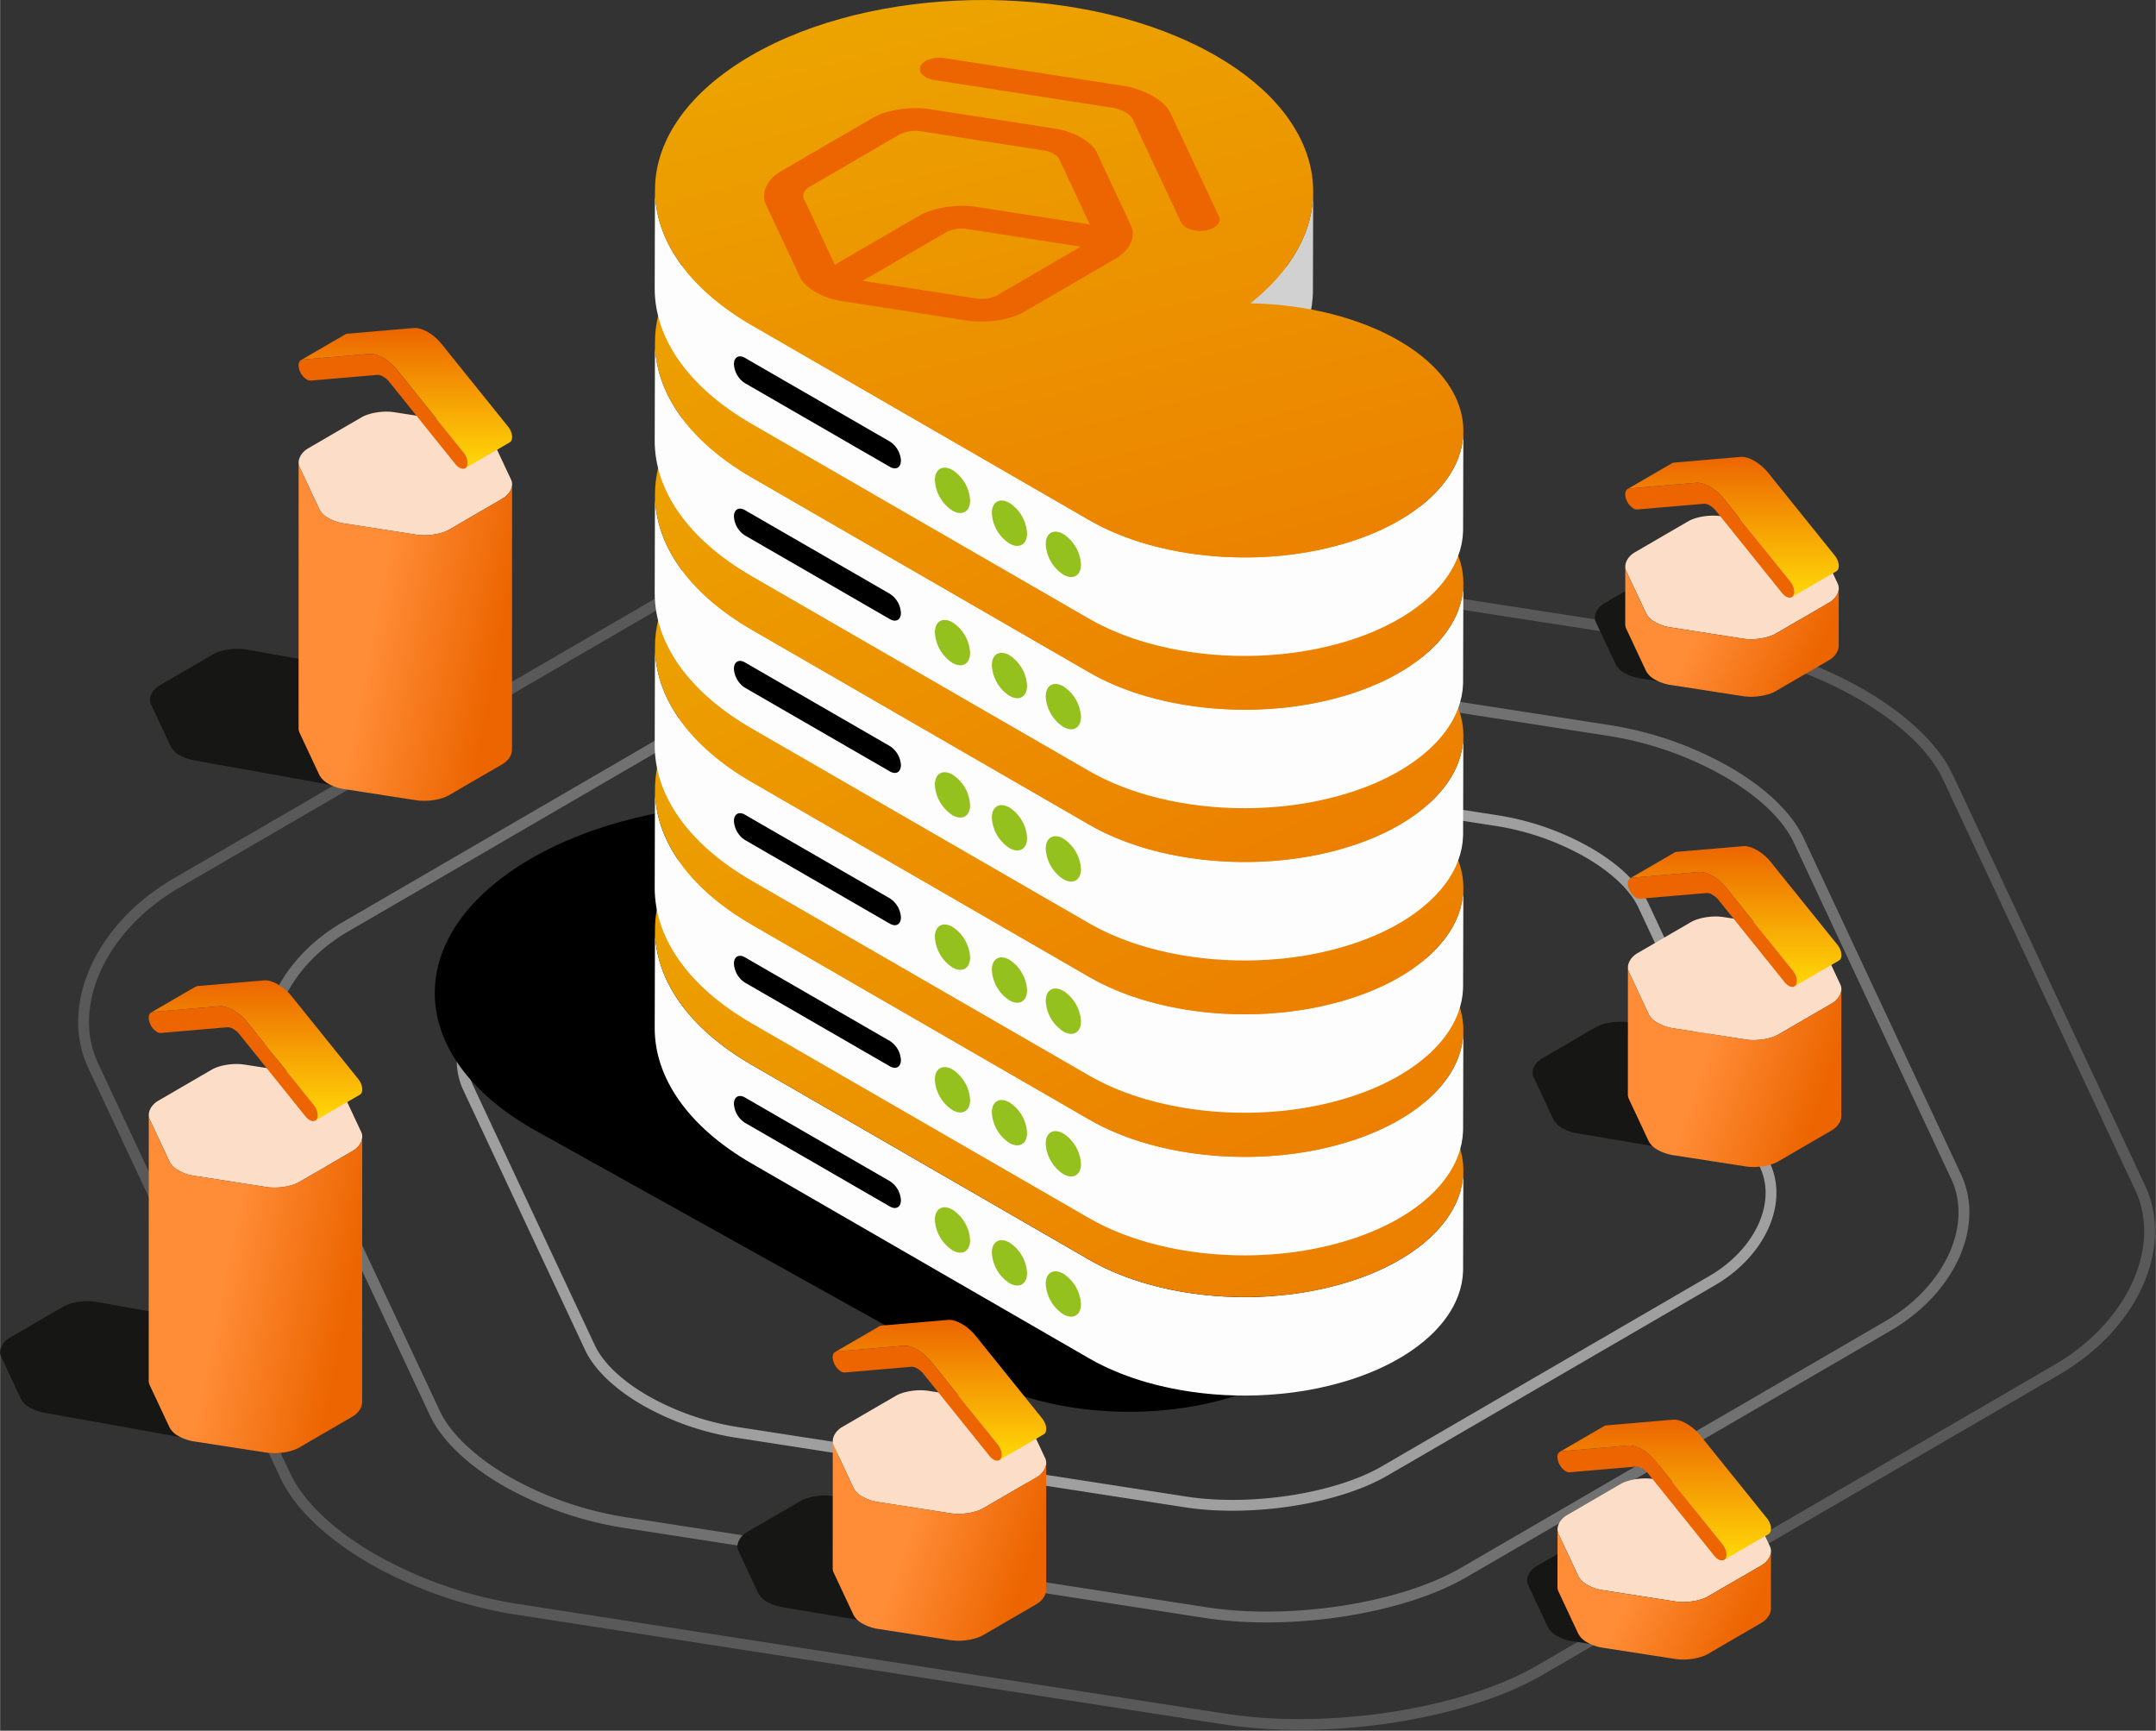 <svg xmlns="http://www.w3.org/2000/svg" xmlns:ns1="http://www.w3.org/1999/xlink" width="795.82" height="638.781" viewBox="0.0 0.0 796.0 639.0"><rect x="0.0" y="0.0" width="796.0" height="639.0" fill="#333333" stroke="none"/><defs><style>.a,.b,.c{fill:none;stroke:#fff;stroke-width:4px;}.a{opacity:0.191;}.b{opacity:0.305;}.c{opacity:0.531;}.d{fill:#787878;}.e{fill:#fdfdfd;}.f{fill:url(#a);}.g{fill:#95c11f;}.h{fill:#d1d1d1;}.i{fill:url(#f);}.j{fill:#ec6500;}.k{fill:#161615;}.l{fill:#fcdec8;}.m{fill:url(#g);}.n{fill:url(#h);}</style><linearGradient id="a" x1="0.277" y1="0.097" x2="1.311" y2="1.568" gradientUnits="objectBoundingBox"><stop offset="0" stop-color="#eca300" /><stop offset="1" stop-color="#ec6500" /></linearGradient><linearGradient id="f" x1="0.5" y1="0" x2="1.182" y2="1.806" ns1:href="#a" /><linearGradient id="g" x1="0.303" y1="0.655" x2="0.853" y2="0.825" gradientUnits="objectBoundingBox"><stop offset="0" stop-color="#ff8c36" /><stop offset="1" stop-color="#ec6500" /></linearGradient><linearGradient id="h" x1="0.5" x2="0.5" y2="1" gradientUnits="objectBoundingBox"><stop offset="0" stop-color="#ec6500" /><stop offset="1" stop-color="#ffd907" /></linearGradient></defs><g transform="translate(-702 -244.02)"><path class="a" d="M759.345,275.458c10.4,22.13-2.82,51.067-30.789,67.3L537.7,453.667c-27.884,16.235-77.812,23.982-116.091,18.057L159.833,431.138A157.828,157.828,0,0,1,106.714,412.6C91.42,403.768,79.685,392.888,74.5,381.808L3.5,230.344c-10.31-22.159,2.905-51.1,30.817-67.3L225.141,52.135c27.969-16.263,77.9-24.01,116.12-18.057L603.037,74.664a156.341,156.341,0,0,1,53.175,18.57c15.266,8.8,27.029,19.652,32.213,30.731Z" transform="translate(732.804 407.021)" /><path class="b" d="M622.878,231.719c8.528,18.153-2.313,41.89-25.255,55.206L441.067,377.9c-22.872,13.317-63.828,19.672-95.228,14.812L131.109,359.42a129.463,129.463,0,0,1-43.572-15.209c-12.546-7.243-22.172-16.167-26.424-25.255L2.87,194.712c-8.457-18.176,2.383-41.913,25.279-55.206L184.681,48.531c22.943-13.34,63.9-19.695,95.251-14.812l214.73,33.292A128.243,128.243,0,0,1,538.28,82.243c12.523,7.219,22.172,16.12,26.424,25.208Z" transform="translate(801.355 446.704)" /><path class="c" d="M481.054,186.263c6.586,14.02-1.786,32.352-19.5,42.636L340.64,299.159c-17.664,10.285-49.295,15.192-73.545,11.439L101.259,284.887a99.985,99.985,0,0,1-33.651-11.746c-9.689-5.593-17.123-12.486-20.407-19.5L2.218,157.682c-6.532-14.038,1.84-32.37,19.523-42.636L142.632,44.785c17.719-10.3,49.349-15.211,73.563-11.439L382.032,59.057a99.043,99.043,0,0,1,33.687,11.764c9.671,5.575,17.123,12.45,20.407,19.469Z" transform="translate(872.597 487.946)" /><path d="M207.375,20.666c42.027,24.268,48.1,63.057,12.523,91.315,21.146.389,40.552,5.5,54.811,13.729,10.242,5.914,17.83,13.44,21.5,21.987,8.771,20.448,31.616,60.693,0,71.019S224.9,225.891,199.127,211L35.991,120.16c-45.9-26.5-48.021-69.119-4.823-96.937S147.738-7.859,198.047,15.8q4.929,2.319,9.328,4.862" transform="translate(862.374 540.527)" /><g transform="translate(943.7 517.103)"><g transform="translate(0 0)"><path class="d" d="M249.781,153.929c.455-.4.919-.8,1.359-1.209.118-.109.226-.22.343-.33.273-.254.535-.511.8-.767q.776-.747,1.516-1.5.4-.414.8-.83c.483-.509.951-1.02,1.412-1.534.229-.258.464-.514.69-.774q.831-.96,1.607-1.931c.1-.129.215-.255.316-.384.016-.021.035-.043.053-.064.57-.725,1.109-1.454,1.633-2.186.145-.2.284-.4.426-.606q.641-.918,1.234-1.843c.112-.174.228-.347.336-.521.431-.689.847-1.379,1.239-2.073.043-.076.081-.152.123-.228.081-.145.157-.29.235-.435q.547-1,1.04-2.01c.077-.157.157-.314.233-.471q.547-1.149,1.024-2.305c.069-.163.13-.328.2-.492.126-.312.255-.624.373-.937.142-.378.27-.756.4-1.134.043-.125.089-.249.131-.374.261-.775.5-1.552.709-2.329.048-.177.094-.354.14-.531.2-.761.384-1.523.538-2.286.008-.038.019-.076.027-.114l.008-.037c.156-.78.28-1.56.392-2.341.027-.187.052-.375.077-.562.1-.791.186-1.581.24-2.372.005-.064.006-.129.01-.193.032-.494.06-.987.074-1.481q.016-.529.018-1.059l.1-36.374c0,.848-.036,1.7-.089,2.544,0,.062-.006.125-.011.187-.054.791-.139,1.582-.242,2.372-.024.188-.048.376-.075.563-.113.792-.242,1.586-.4,2.377-.007.037-.018.076-.026.114-.156.763-.339,1.525-.538,2.286-.046.177-.093.353-.141.53q-.32,1.167-.709,2.33c-.042.125-.088.249-.131.373-.239.693-.5,1.383-.774,2.073-.066.163-.129.328-.2.491q-.478,1.157-1.024,2.305c-.076.157-.156.314-.233.471q-.493,1.008-1.04,2.01c-.079.145-.154.29-.235.434q-.645,1.157-1.362,2.3c-.11.174-.226.347-.337.521q-.592.925-1.232,1.843c-.142.2-.28.4-.426.606-.539.754-1.1,1.5-1.686,2.25-.1.129-.212.256-.316.385q-.778.971-1.607,1.931c-.226.259-.46.516-.692.774q-.688.771-1.409,1.534-.4.416-.8.83c-.493.5-1,1-1.515,1.5-.266.257-.527.514-.8.768-.552.517-1.125,1.028-1.7,1.539-.278.245-.544.493-.827.736-.867.747-1.757,1.489-2.679,2.221l-.1,36.374c.923-.733,1.812-1.474,2.679-2.221.283-.244.55-.491.827-.736" transform="translate(-26.492 -8.532)" /><path class="e" d="M298.565,168.54c-.025.642-.068,1.282-.138,1.921-.005.047-.007.1-.012.144-.079.679-.191,1.355-.319,2.028q-.05.254-.1.508c-.133.631-.283,1.259-.46,1.885-.014.052-.026.1-.041.156-.192.668-.417,1.331-.659,1.993-.095.259-.191.518-.294.776-.056.141-.111.283-.169.424q-.261.629-.549,1.254c-.015.032-.028.063-.043.1-.209.446-.432.891-.664,1.333-.069.132-.143.264-.213.4q-.249.462-.514.919-.154.265-.313.529-.254.422-.524.841c-.108.17-.217.341-.328.51-.2.3-.4.593-.609.887-.1.147-.2.295-.31.441q-.434.6-.9,1.193c-.029.037-.056.075-.086.112-.114.145-.238.289-.356.435-.258.319-.514.639-.784.955-.154.18-.319.358-.478.537-.244.277-.485.553-.738.827-.182.2-.374.388-.56.582-.244.254-.483.51-.734.76-.2.2-.41.4-.616.593-.251.242-.5.485-.757.726-.069.064-.143.127-.212.19-.6.552-1.225,1.093-1.866,1.63-.152.126-.3.253-.454.378q-1.04.853-2.146,1.68c-.135.1-.275.2-.411.3q-1.005.738-2.064,1.453c-.145.1-.286.2-.432.294q-1.19.791-2.448,1.552c-.253.154-.511.306-.768.458q-.55.325-1.111.644c-.293.167-.59.331-.888.5q-.568.313-1.146.619-.458.242-.924.481c-.391.2-.787.4-1.185.6-.317.156-.634.312-.956.466q-.61.292-1.234.576c-.323.148-.645.3-.973.443-.429.191-.867.378-1.3.565-.323.137-.644.277-.971.411-.465.192-.937.378-1.41.565-.311.123-.619.248-.934.369-.532.2-1.074.4-1.616.6-.266.1-.528.2-.8.292q-1.225.434-2.482.846c-.4.132-.814.252-1.22.379-.821.258-1.647.51-2.477.75-.4.115-.8.227-1.207.338q-1.159.321-2.332.619c-.4.1-.8.205-1.207.3q-1.317.32-2.649.61c-.293.064-.583.133-.876.2q-1.764.373-3.548.7-1.424.258-2.858.486c-.219.035-.439.065-.658.1q-1.135.174-2.274.33c-.337.046-.676.087-1.014.13q-.989.127-1.981.238-.523.059-1.047.114c-.444.046-.89.086-1.335.128q-1.542.146-3.089.256c-.345.025-.691.053-1.036.074q-1.987.127-3.978.2c-.266.01-.532.012-.8.021q-1.482.043-2.965.056c-.415,0-.829,0-1.244,0q-1.312,0-2.623-.027c-.411-.008-.821-.015-1.231-.027q-1.411-.04-2.816-.111c-.285-.013-.57-.022-.855-.037q-1.821-.1-3.633-.247c-.3-.024-.591-.054-.887-.081-.922-.08-1.842-.168-2.758-.268-.415-.045-.829-.094-1.243-.143q-1.219-.143-2.432-.308c-.411-.056-.823-.112-1.233-.171q-1.49-.217-2.966-.468c-.238-.041-.478-.076-.716-.118q-1.815-.317-3.607-.686c-.278-.057-.552-.12-.828-.178q-1.562-.331-3.1-.7c-.349-.084-.7-.167-1.044-.253-1.258-.313-2.509-.639-3.742-.99q-1.375-.391-2.726-.815c-.282-.088-.56-.182-.841-.272-.62-.2-1.238-.4-1.85-.61-.336-.114-.668-.234-1-.352q-.83-.292-1.651-.6-.517-.193-1.031-.391c-.46-.177-.917-.359-1.373-.543q-.878-.352-1.74-.72c-.392-.167-.784-.334-1.171-.5-.585-.258-1.161-.524-1.735-.792-.362-.169-.726-.336-1.084-.509-.62-.3-1.23-.61-1.837-.922-.3-.153-.6-.3-.892-.455q-1.34-.708-2.637-1.455L35.978,128.6C12.083,114.805.052,96.642.1,78.472L0,114.846c-.051,18.17,11.979,36.333,35.875,50.13l124.5,71.881c.864.5,1.746.983,2.639,1.456.292.154.592.3.886.452.61.313,1.221.624,1.843.925.357.173.721.339,1.083.509.575.268,1.152.534,1.737.792.387.171.778.338,1.17.5q.863.367,1.74.72c.211.085.415.177.627.26.246.1.5.188.746.283q.513.2,1.031.391.818.305,1.649.6c.334.118.667.237,1,.352.61.208,1.227.409,1.846.608.282.091.56.185.844.273q1.343.419,2.706.809l.019.005c1.234.352,2.486.677,3.746.991.345.087.692.169,1.039.252q1.542.369,3.107.7c.195.041.386.091.582.131.081.017.164.03.245.046q1.791.368,3.607.686c.237.042.477.078.716.118q1.475.249,2.965.468c.168.024.333.054.5.079.244.034.49.06.734.093q1.213.165,2.433.308c.414.049.827.1,1.243.144.917.1,1.837.187,2.758.268.237.021.473.049.71.069l.176.012q1.813.147,3.633.247c.285.015.57.024.855.038.938.045,1.877.083,2.816.11.158,0,.315.015.473.019.253.006.505,0,.758.008q1.311.025,2.624.027c.414,0,.829,0,1.244,0,.988-.007,1.976-.028,2.965-.056.217-.006.434-.005.651-.013.049,0,.1-.005.148-.007,1.327-.046,2.653-.115,3.978-.2.345-.022.69-.05,1.035-.075q1.547-.11,3.089-.256c.227-.021.455-.034.682-.056s.436-.048.653-.071c.35-.037.7-.075,1.047-.114q.993-.111,1.982-.238c.337-.043.676-.085,1.013-.13q1.141-.155,2.276-.33c.219-.033.437-.063.656-.1.906-.145,1.81-.3,2.71-.459l.148-.029q1.784-.324,3.548-.7c.295-.062.585-.131.878-.2q1.329-.292,2.647-.61c.4-.1.806-.2,1.209-.3q1.17-.3,2.33-.618c.4-.112.807-.223,1.207-.339q1.246-.359,2.475-.748c.243-.076.491-.144.734-.222.163-.052.326-.1.489-.158q1.258-.411,2.481-.846c.27-.1.531-.2.8-.292.542-.2,1.083-.394,1.615-.6.316-.121.624-.246.936-.369.471-.187.944-.373,1.407-.564.328-.136.651-.276.975-.414.436-.186.872-.372,1.3-.562.328-.146.651-.3.975-.444.414-.19.826-.381,1.233-.576.321-.154.639-.31.957-.466.4-.2.792-.394,1.182-.594q.467-.24.925-.483.578-.305,1.145-.618c.3-.165.6-.329.89-.5.374-.212.742-.427,1.108-.643.181-.108.37-.212.55-.319.076-.046.146-.095.221-.141q1.256-.76,2.447-1.551c.146-.1.287-.2.432-.294q1.06-.716,2.066-1.454c.136-.1.275-.2.41-.3q1.108-.826,2.147-1.68c.153-.125.3-.252.452-.378.642-.536,1.266-1.079,1.868-1.63.049-.046.105-.089.154-.135l.058-.055c.259-.24.506-.484.757-.726.205-.2.415-.394.615-.593.252-.252.492-.507.735-.761.186-.194.378-.386.56-.582.258-.278.5-.559.75-.84.154-.175.316-.348.467-.524.273-.319.533-.643.793-.966.112-.137.23-.274.339-.412l.008-.012c.029-.037.056-.075.086-.112q.463-.593.9-1.193c.105-.146.205-.294.309-.441.207-.295.412-.59.609-.887.112-.169.22-.339.329-.51.178-.279.353-.559.523-.841q.159-.264.313-.529c.066-.113.137-.225.2-.339.109-.192.209-.386.313-.579.071-.132.145-.264.214-.4.231-.443.455-.886.664-1.333.015-.032.028-.064.043-.1.193-.415.374-.833.548-1.252.059-.142.113-.285.17-.427.071-.181.147-.361.215-.541.029-.077.048-.154.077-.231.242-.661.467-1.325.659-1.994.015-.052.026-.1.041-.155.176-.626.326-1.255.459-1.886.02-.09.048-.179.066-.27s.022-.158.038-.237c.129-.674.241-1.349.319-2.028.005-.047.008-.1.013-.144.071-.639.112-1.28.138-1.922,0-.091.017-.182.019-.273.007-.237.012-.476.012-.713l.1-36.374c0,.33-.018.659-.031.988" transform="translate(0 -8.441)" /><path class="f" d="M207.375,20.666c42.027,24.268,48.1,63.057,12.523,91.315,21.146.389,40.552,5.5,54.811,13.729,10.242,5.914,17.83,13.44,21.5,21.987,8.771,20.448-7.017,41.736-38.633,52.062s-71.309,7.175-97.08-7.717L35.991,120.16c-45.9-26.5-48.021-69.119-4.823-96.937S147.738-7.859,198.047,15.8q4.929,2.319,9.328,4.862" transform="translate(-0.012 0)" /><path d="M90.393,178.895l-53.538-30.91c-2.241-1.294-4.063-.255-4.071,2.32a8.915,8.915,0,0,0,4.044,7.009l53.538,30.91c2.244,1.3,4.068.257,4.075-2.322a8.916,8.916,0,0,0-4.048-7.007" transform="translate(-3.527 -15.859)" /><path class="g" d="M122.449,194.374c-3.595-2.076-6.52-.412-6.532,3.718a14.306,14.306,0,0,0,6.489,11.24c3.595,2.076,6.517.407,6.529-3.724a14.293,14.293,0,0,0-6.486-11.234" transform="translate(-12.469 -20.813)" /><path class="g" d="M146.015,207.98c-3.595-2.076-6.517-.411-6.528,3.721a14.3,14.3,0,0,0,6.485,11.237c3.595,2.076,6.521.409,6.533-3.722a14.3,14.3,0,0,0-6.49-11.236" transform="translate(-15.005 -22.277)" /><path class="g" d="M168.313,220.854c-3.595-2.076-6.516-.411-6.528,3.721a14.3,14.3,0,0,0,6.485,11.237c3.595,2.076,6.521.409,6.533-3.722a14.3,14.3,0,0,0-6.49-11.236" transform="translate(-17.404 -23.662)" /></g></g><g transform="translate(943.7 465.342)"><g transform="translate(0 0)"><path class="d" d="M249.781,153.929c.455-.4.919-.8,1.359-1.209.118-.109.226-.22.343-.33.273-.254.535-.511.8-.767q.776-.747,1.516-1.5.4-.414.8-.83c.483-.509.951-1.02,1.412-1.534.229-.258.464-.514.69-.774q.831-.96,1.607-1.931c.1-.129.215-.255.316-.384.016-.021.035-.043.053-.064.57-.725,1.109-1.454,1.633-2.186.145-.2.284-.4.426-.606q.641-.918,1.234-1.843c.112-.174.228-.347.336-.521.431-.689.847-1.379,1.239-2.073.043-.076.081-.152.123-.228.081-.145.157-.29.235-.435q.547-1,1.04-2.01c.077-.157.157-.314.233-.471q.547-1.149,1.024-2.305c.069-.163.13-.328.2-.492.126-.312.255-.624.373-.937.142-.378.27-.756.4-1.134.043-.125.089-.249.131-.374.261-.775.5-1.552.709-2.329.048-.177.094-.354.14-.531.2-.761.384-1.523.538-2.286.008-.038.019-.076.027-.114l.008-.037c.156-.78.28-1.56.392-2.341.027-.187.052-.375.077-.562.1-.791.186-1.581.24-2.372.005-.064.006-.129.01-.193.032-.494.06-.987.074-1.481q.016-.529.018-1.059l.1-36.374c0,.848-.036,1.7-.089,2.544,0,.062-.006.125-.011.187-.054.791-.139,1.582-.242,2.372-.024.188-.048.376-.075.563-.113.792-.242,1.586-.4,2.377-.007.037-.018.076-.026.114-.156.763-.339,1.525-.538,2.286-.046.177-.093.353-.141.53q-.32,1.167-.709,2.33c-.042.125-.088.249-.131.373-.239.693-.5,1.383-.774,2.073-.066.163-.129.328-.2.491q-.478,1.157-1.024,2.305c-.076.157-.156.314-.233.471q-.493,1.008-1.04,2.01c-.079.145-.154.29-.235.434q-.645,1.157-1.362,2.3c-.11.174-.226.347-.337.521q-.592.925-1.232,1.843c-.142.2-.28.4-.426.606-.539.754-1.1,1.5-1.686,2.25-.1.129-.212.256-.316.385q-.778.971-1.607,1.931c-.226.259-.46.516-.692.774q-.688.771-1.409,1.534-.4.416-.8.83c-.493.5-1,1-1.515,1.5-.266.257-.527.514-.8.768-.552.517-1.125,1.028-1.7,1.539-.278.245-.544.493-.827.736-.867.747-1.757,1.489-2.679,2.221l-.1,36.374c.923-.733,1.812-1.474,2.679-2.221.283-.244.55-.491.827-.736" transform="translate(-26.492 -8.532)" /><path class="e" d="M298.565,168.54c-.025.642-.068,1.282-.138,1.921-.005.047-.007.1-.012.144-.079.679-.191,1.355-.319,2.028q-.05.254-.1.508c-.133.631-.283,1.259-.46,1.885-.014.052-.026.1-.041.156-.192.668-.417,1.331-.659,1.993-.095.259-.191.518-.294.776-.056.141-.111.283-.169.424q-.261.629-.549,1.254c-.015.032-.028.063-.043.1-.209.446-.432.891-.664,1.333-.069.132-.143.264-.213.4q-.249.462-.514.919-.154.265-.313.529-.254.422-.524.841c-.108.17-.217.341-.328.51-.2.3-.4.593-.609.887-.1.147-.2.295-.31.441q-.434.6-.9,1.193c-.029.037-.056.075-.086.112-.114.145-.238.289-.356.435-.258.319-.514.639-.784.955-.154.18-.319.358-.478.537-.244.277-.485.553-.738.827-.182.2-.374.388-.56.582-.244.254-.483.51-.734.76-.2.2-.41.4-.616.593-.251.242-.5.485-.757.726-.069.064-.143.127-.212.19-.6.552-1.225,1.093-1.866,1.63-.152.126-.3.253-.454.378q-1.04.853-2.146,1.68c-.135.1-.275.2-.411.3q-1.005.738-2.064,1.453c-.145.1-.286.2-.432.294q-1.19.791-2.448,1.552c-.253.154-.511.306-.768.458q-.55.325-1.111.644c-.293.167-.59.331-.888.5q-.568.313-1.146.619-.458.242-.924.481c-.391.2-.787.4-1.185.6-.317.156-.634.312-.956.466q-.61.292-1.234.576c-.323.148-.645.3-.973.443-.429.191-.867.378-1.3.565-.323.137-.644.277-.971.411-.465.192-.937.378-1.41.565-.311.123-.619.248-.934.369-.532.2-1.074.4-1.616.6-.266.1-.528.2-.8.292q-1.225.434-2.482.846c-.4.132-.814.252-1.22.379-.821.258-1.647.51-2.477.75-.4.115-.8.227-1.207.338q-1.159.321-2.332.619c-.4.1-.8.205-1.207.3q-1.317.32-2.649.61c-.293.064-.583.133-.876.2q-1.764.373-3.548.7-1.424.258-2.858.486c-.219.035-.439.065-.658.1q-1.135.174-2.274.33c-.337.046-.676.087-1.014.13q-.989.127-1.981.238-.523.059-1.047.114c-.444.046-.89.086-1.335.128q-1.542.146-3.089.256c-.345.025-.691.053-1.036.074q-1.987.127-3.978.2c-.266.01-.532.012-.8.021q-1.482.043-2.965.056c-.415,0-.829,0-1.244,0q-1.312,0-2.623-.027c-.411-.008-.821-.015-1.231-.027q-1.411-.04-2.816-.111c-.285-.013-.57-.022-.855-.037q-1.821-.1-3.633-.247c-.3-.024-.591-.054-.887-.081-.922-.08-1.842-.168-2.758-.268-.415-.045-.829-.094-1.243-.143q-1.219-.143-2.432-.308c-.411-.056-.823-.112-1.233-.171q-1.49-.217-2.966-.468c-.238-.041-.478-.076-.716-.118q-1.815-.317-3.607-.686c-.278-.057-.552-.12-.828-.178q-1.562-.331-3.1-.7c-.349-.084-.7-.167-1.044-.253-1.258-.313-2.509-.639-3.742-.99q-1.375-.391-2.726-.815c-.282-.088-.56-.182-.841-.272-.62-.2-1.238-.4-1.85-.61-.336-.114-.668-.234-1-.352q-.83-.292-1.651-.6-.517-.193-1.031-.391c-.46-.177-.917-.359-1.373-.543q-.878-.352-1.74-.72c-.392-.167-.784-.334-1.171-.5-.585-.258-1.161-.524-1.735-.792-.362-.169-.726-.336-1.084-.509-.62-.3-1.23-.61-1.837-.922-.3-.153-.6-.3-.892-.455q-1.34-.708-2.637-1.455L35.978,128.6C12.083,114.805.052,96.642.1,78.472L0,114.846c-.051,18.17,11.979,36.333,35.875,50.13l124.5,71.881c.864.5,1.746.983,2.639,1.456.292.154.592.3.886.452.61.313,1.221.624,1.843.925.357.173.721.339,1.083.509.575.268,1.152.534,1.737.792.387.171.778.338,1.17.5q.863.367,1.74.72c.211.085.415.177.627.26.246.1.5.188.746.283q.513.2,1.031.391.818.305,1.649.6c.334.118.667.237,1,.352.61.208,1.227.409,1.846.608.282.091.56.185.844.273q1.343.419,2.706.809l.019.005c1.234.352,2.486.677,3.746.991.345.087.692.169,1.039.252q1.542.369,3.107.7c.195.041.386.091.582.131.081.017.164.03.245.046q1.791.368,3.607.686c.237.042.477.078.716.118q1.475.249,2.965.468c.168.024.333.054.5.079.244.034.49.06.734.093q1.213.165,2.433.308c.414.049.827.1,1.243.144.917.1,1.837.187,2.758.268.237.021.473.049.71.069l.176.012q1.813.147,3.633.247c.285.015.57.024.855.038.938.045,1.877.083,2.816.11.158,0,.315.015.473.019.253.006.505,0,.758.008q1.311.025,2.624.027c.414,0,.829,0,1.244,0,.988-.007,1.976-.028,2.965-.056.217-.006.434-.005.651-.013.049,0,.1-.005.148-.007,1.327-.046,2.653-.115,3.978-.2.345-.022.69-.05,1.035-.075q1.547-.11,3.089-.256c.227-.021.455-.034.682-.056s.436-.048.653-.071c.35-.037.7-.075,1.047-.114q.993-.111,1.982-.238c.337-.043.676-.085,1.013-.13q1.141-.155,2.276-.33c.219-.033.437-.063.656-.1.906-.145,1.81-.3,2.71-.459l.148-.029q1.784-.324,3.548-.7c.295-.062.585-.131.878-.2q1.329-.292,2.647-.61c.4-.1.806-.2,1.209-.3q1.17-.3,2.33-.618c.4-.112.807-.223,1.207-.339q1.246-.359,2.475-.748c.243-.076.491-.144.734-.222.163-.052.326-.1.489-.158q1.258-.411,2.481-.846c.27-.1.531-.2.8-.292.542-.2,1.083-.394,1.615-.6.316-.121.624-.246.936-.369.471-.187.944-.373,1.407-.564.328-.136.651-.276.975-.414.436-.186.872-.372,1.3-.562.328-.146.651-.3.975-.444.414-.19.826-.381,1.233-.576.321-.154.639-.31.957-.466.4-.2.792-.394,1.182-.594q.467-.24.925-.483.578-.305,1.145-.618c.3-.165.6-.329.89-.5.374-.212.742-.427,1.108-.643.181-.108.37-.212.55-.319.076-.046.146-.095.221-.141q1.256-.76,2.447-1.551c.146-.1.287-.2.432-.294q1.06-.716,2.066-1.454c.136-.1.275-.2.41-.3q1.108-.826,2.147-1.68c.153-.125.3-.252.452-.378.642-.536,1.266-1.079,1.868-1.63.049-.046.105-.089.154-.135l.058-.055c.259-.24.506-.484.757-.726.205-.2.415-.394.615-.593.252-.252.492-.507.735-.761.186-.194.378-.386.56-.582.258-.278.5-.559.75-.84.154-.175.316-.348.467-.524.273-.319.533-.643.793-.966.112-.137.23-.274.339-.412l.008-.012c.029-.037.056-.075.086-.112q.463-.593.9-1.193c.105-.146.205-.294.309-.441.207-.295.412-.59.609-.887.112-.169.22-.339.329-.51.178-.279.353-.559.523-.841q.159-.264.313-.529c.066-.113.137-.225.2-.339.109-.192.209-.386.313-.579.071-.132.145-.264.214-.4.231-.443.455-.886.664-1.333.015-.032.028-.064.043-.1.193-.415.374-.833.548-1.252.059-.142.113-.285.17-.427.071-.181.147-.361.215-.541.029-.077.048-.154.077-.231.242-.661.467-1.325.659-1.994.015-.052.026-.1.041-.155.176-.626.326-1.255.459-1.886.02-.09.048-.179.066-.27s.022-.158.038-.237c.129-.674.241-1.349.319-2.028.005-.047.008-.1.013-.144.071-.639.112-1.28.138-1.922,0-.091.017-.182.019-.273.007-.237.012-.476.012-.713l.1-36.374c0,.33-.018.659-.031.988" transform="translate(0 -8.441)" /><path class="f" d="M207.375,20.666c42.027,24.268,48.1,63.057,12.523,91.315,21.146.389,40.552,5.5,54.811,13.729,10.242,5.914,17.83,13.44,21.5,21.987,8.771,20.448-7.017,41.736-38.633,52.062s-71.309,7.175-97.08-7.717L35.991,120.16c-45.9-26.5-48.021-69.119-4.823-96.937S147.738-7.859,198.047,15.8q4.929,2.319,9.328,4.862" transform="translate(-0.012 0)" /><path d="M90.393,178.895l-53.538-30.91c-2.241-1.294-4.063-.255-4.071,2.32a8.915,8.915,0,0,0,4.044,7.009l53.538,30.91c2.244,1.3,4.068.257,4.075-2.322a8.916,8.916,0,0,0-4.048-7.007" transform="translate(-3.527 -15.859)" /><path class="g" d="M122.449,194.374c-3.595-2.076-6.52-.412-6.532,3.718a14.306,14.306,0,0,0,6.489,11.24c3.595,2.076,6.517.407,6.529-3.724a14.293,14.293,0,0,0-6.486-11.234" transform="translate(-12.469 -20.813)" /><path class="g" d="M146.015,207.98c-3.595-2.076-6.517-.411-6.528,3.721a14.3,14.3,0,0,0,6.485,11.237c3.595,2.076,6.521.409,6.533-3.722a14.3,14.3,0,0,0-6.49-11.236" transform="translate(-15.005 -22.277)" /><path class="g" d="M168.313,220.854c-3.595-2.076-6.516-.411-6.528,3.721a14.3,14.3,0,0,0,6.485,11.237c3.595,2.076,6.521.409,6.533-3.722a14.3,14.3,0,0,0-6.49-11.236" transform="translate(-17.404 -23.662)" /></g></g><g transform="translate(943.7 412.689)"><g transform="translate(0 0)"><path class="d" d="M249.781,153.929c.455-.4.919-.8,1.359-1.209.118-.109.226-.22.343-.33.273-.254.535-.511.8-.767q.776-.747,1.516-1.5.4-.414.8-.83c.483-.509.951-1.02,1.412-1.534.229-.258.464-.514.69-.774q.831-.96,1.607-1.931c.1-.129.215-.255.316-.384.016-.021.035-.043.053-.064.57-.725,1.109-1.454,1.633-2.186.145-.2.284-.4.426-.606q.641-.918,1.234-1.843c.112-.174.228-.347.336-.521.431-.689.847-1.379,1.239-2.073.043-.076.081-.152.123-.228.081-.145.157-.29.235-.435q.547-1,1.04-2.01c.077-.157.157-.314.233-.471q.547-1.149,1.024-2.305c.069-.163.13-.328.2-.492.126-.312.255-.624.373-.937.142-.378.27-.756.4-1.134.043-.125.089-.249.131-.374.261-.775.5-1.552.709-2.329.048-.177.094-.354.14-.531.2-.761.384-1.523.538-2.286.008-.038.019-.076.027-.114l.008-.037c.156-.78.28-1.56.392-2.341.027-.187.052-.375.077-.562.1-.791.186-1.581.24-2.372.005-.064.006-.129.01-.193.032-.494.06-.987.074-1.481q.016-.529.018-1.059l.1-36.374c0,.848-.036,1.7-.089,2.544,0,.062-.006.125-.011.187-.054.791-.139,1.582-.242,2.372-.024.188-.048.376-.075.563-.113.792-.242,1.586-.4,2.377-.007.037-.018.076-.026.114-.156.763-.339,1.525-.538,2.286-.046.177-.093.353-.141.53q-.32,1.167-.709,2.33c-.042.125-.088.249-.131.373-.239.693-.5,1.383-.774,2.073-.066.163-.129.328-.2.491q-.478,1.157-1.024,2.305c-.076.157-.156.314-.233.471q-.493,1.008-1.04,2.01c-.079.145-.154.29-.235.434q-.645,1.157-1.362,2.3c-.11.174-.226.347-.337.521q-.592.925-1.232,1.843c-.142.2-.28.4-.426.606-.539.754-1.1,1.5-1.686,2.25-.1.129-.212.256-.316.385q-.778.971-1.607,1.931c-.226.259-.46.516-.692.774q-.688.771-1.409,1.534-.4.416-.8.83c-.493.5-1,1-1.515,1.5-.266.257-.527.514-.8.768-.552.517-1.125,1.028-1.7,1.539-.278.245-.544.493-.827.736-.867.747-1.757,1.489-2.679,2.221l-.1,36.374c.923-.733,1.812-1.474,2.679-2.221.283-.244.55-.491.827-.736" transform="translate(-26.492 -8.532)" /><path class="e" d="M298.565,168.54c-.025.642-.068,1.282-.138,1.921-.005.047-.007.1-.012.144-.079.679-.191,1.355-.319,2.028q-.05.254-.1.508c-.133.631-.283,1.259-.46,1.885-.014.052-.026.1-.041.156-.192.668-.417,1.331-.659,1.993-.095.259-.191.518-.294.776-.056.141-.111.283-.169.424q-.261.629-.549,1.254c-.015.032-.028.063-.043.1-.209.446-.432.891-.664,1.333-.069.132-.143.264-.213.4q-.249.462-.514.919-.154.265-.313.529-.254.422-.524.841c-.108.17-.217.341-.328.51-.2.3-.4.593-.609.887-.1.147-.2.295-.31.441q-.434.6-.9,1.193c-.029.037-.056.075-.086.112-.114.145-.238.289-.356.435-.258.319-.514.639-.784.955-.154.18-.319.358-.478.537-.244.277-.485.553-.738.827-.182.2-.374.388-.56.582-.244.254-.483.51-.734.76-.2.2-.41.4-.616.593-.251.242-.5.485-.757.726-.069.064-.143.127-.212.19-.6.552-1.225,1.093-1.866,1.63-.152.126-.3.253-.454.378q-1.04.853-2.146,1.68c-.135.1-.275.2-.411.3q-1.005.738-2.064,1.453c-.145.1-.286.2-.432.294q-1.19.791-2.448,1.552c-.253.154-.511.306-.768.458q-.55.325-1.111.644c-.293.167-.59.331-.888.5q-.568.313-1.146.619-.458.242-.924.481c-.391.2-.787.4-1.185.6-.317.156-.634.312-.956.466q-.61.292-1.234.576c-.323.148-.645.3-.973.443-.429.191-.867.378-1.3.565-.323.137-.644.277-.971.411-.465.192-.937.378-1.41.565-.311.123-.619.248-.934.369-.532.2-1.074.4-1.616.6-.266.1-.528.2-.8.292q-1.225.434-2.482.846c-.4.132-.814.252-1.22.379-.821.258-1.647.51-2.477.75-.4.115-.8.227-1.207.338q-1.159.321-2.332.619c-.4.1-.8.205-1.207.3q-1.317.32-2.649.61c-.293.064-.583.133-.876.2q-1.764.373-3.548.7-1.424.258-2.858.486c-.219.035-.439.065-.658.1q-1.135.174-2.274.33c-.337.046-.676.087-1.014.13q-.989.127-1.981.238-.523.059-1.047.114c-.444.046-.89.086-1.335.128q-1.542.146-3.089.256c-.345.025-.691.053-1.036.074q-1.987.127-3.978.2c-.266.01-.532.012-.8.021q-1.482.043-2.965.056c-.415,0-.829,0-1.244,0q-1.312,0-2.623-.027c-.411-.008-.821-.015-1.231-.027q-1.411-.04-2.816-.111c-.285-.013-.57-.022-.855-.037q-1.821-.1-3.633-.247c-.3-.024-.591-.054-.887-.081-.922-.08-1.842-.168-2.758-.268-.415-.045-.829-.094-1.243-.143q-1.219-.143-2.432-.308c-.411-.056-.823-.112-1.233-.171q-1.49-.217-2.966-.468c-.238-.041-.478-.076-.716-.118q-1.815-.317-3.607-.686c-.278-.057-.552-.12-.828-.178q-1.562-.331-3.1-.7c-.349-.084-.7-.167-1.044-.253-1.258-.313-2.509-.639-3.742-.99q-1.375-.391-2.726-.815c-.282-.088-.56-.182-.841-.272-.62-.2-1.238-.4-1.85-.61-.336-.114-.668-.234-1-.352q-.83-.292-1.651-.6-.517-.193-1.031-.391c-.46-.177-.917-.359-1.373-.543q-.878-.352-1.74-.72c-.392-.167-.784-.334-1.171-.5-.585-.258-1.161-.524-1.735-.792-.362-.169-.726-.336-1.084-.509-.62-.3-1.23-.61-1.837-.922-.3-.153-.6-.3-.892-.455q-1.34-.708-2.637-1.455L35.978,128.6C12.083,114.805.052,96.642.1,78.472L0,114.846c-.051,18.17,11.979,36.333,35.875,50.13l124.5,71.881c.864.5,1.746.983,2.639,1.456.292.154.592.3.886.452.61.313,1.221.624,1.843.925.357.173.721.339,1.083.509.575.268,1.152.534,1.737.792.387.171.778.338,1.17.5q.863.367,1.74.72c.211.085.415.177.627.26.246.1.5.188.746.283q.513.2,1.031.391.818.305,1.649.6c.334.118.667.237,1,.352.61.208,1.227.409,1.846.608.282.091.56.185.844.273q1.343.419,2.706.809l.019.005c1.234.352,2.486.677,3.746.991.345.087.692.169,1.039.252q1.542.369,3.107.7c.195.041.386.091.582.131.081.017.164.03.245.046q1.791.368,3.607.686c.237.042.477.078.716.118q1.475.249,2.965.468c.168.024.333.054.5.079.244.034.49.06.734.093q1.213.165,2.433.308c.414.049.827.1,1.243.144.917.1,1.837.187,2.758.268.237.021.473.049.71.069l.176.012q1.813.147,3.633.247c.285.015.57.024.855.038.938.045,1.877.083,2.816.11.158,0,.315.015.473.019.253.006.505,0,.758.008q1.311.025,2.624.027c.414,0,.829,0,1.244,0,.988-.007,1.976-.028,2.965-.056.217-.006.434-.005.651-.013.049,0,.1-.005.148-.007,1.327-.046,2.653-.115,3.978-.2.345-.022.69-.05,1.035-.075q1.547-.11,3.089-.256c.227-.021.455-.034.682-.056s.436-.048.653-.071c.35-.037.7-.075,1.047-.114q.993-.111,1.982-.238c.337-.043.676-.085,1.013-.13q1.141-.155,2.276-.33c.219-.033.437-.063.656-.1.906-.145,1.81-.3,2.71-.459l.148-.029q1.784-.324,3.548-.7c.295-.062.585-.131.878-.2q1.329-.292,2.647-.61c.4-.1.806-.2,1.209-.3q1.17-.3,2.33-.618c.4-.112.807-.223,1.207-.339q1.246-.359,2.475-.748c.243-.076.491-.144.734-.222.163-.052.326-.1.489-.158q1.258-.411,2.481-.846c.27-.1.531-.2.8-.292.542-.2,1.083-.394,1.615-.6.316-.121.624-.246.936-.369.471-.187.944-.373,1.407-.564.328-.136.651-.276.975-.414.436-.186.872-.372,1.3-.562.328-.146.651-.3.975-.444.414-.19.826-.381,1.233-.576.321-.154.639-.31.957-.466.4-.2.792-.394,1.182-.594q.467-.24.925-.483.578-.305,1.145-.618c.3-.165.6-.329.89-.5.374-.212.742-.427,1.108-.643.181-.108.37-.212.55-.319.076-.046.146-.095.221-.141q1.256-.76,2.447-1.551c.146-.1.287-.2.432-.294q1.06-.716,2.066-1.454c.136-.1.275-.2.41-.3q1.108-.826,2.147-1.68c.153-.125.3-.252.452-.378.642-.536,1.266-1.079,1.868-1.63.049-.046.105-.089.154-.135l.058-.055c.259-.24.506-.484.757-.726.205-.2.415-.394.615-.593.252-.252.492-.507.735-.761.186-.194.378-.386.56-.582.258-.278.5-.559.75-.84.154-.175.316-.348.467-.524.273-.319.533-.643.793-.966.112-.137.23-.274.339-.412l.008-.012c.029-.037.056-.075.086-.112q.463-.593.9-1.193c.105-.146.205-.294.309-.441.207-.295.412-.59.609-.887.112-.169.22-.339.329-.51.178-.279.353-.559.523-.841q.159-.264.313-.529c.066-.113.137-.225.2-.339.109-.192.209-.386.313-.579.071-.132.145-.264.214-.4.231-.443.455-.886.664-1.333.015-.032.028-.064.043-.1.193-.415.374-.833.548-1.252.059-.142.113-.285.17-.427.071-.181.147-.361.215-.541.029-.077.048-.154.077-.231.242-.661.467-1.325.659-1.994.015-.052.026-.1.041-.155.176-.626.326-1.255.459-1.886.02-.09.048-.179.066-.27s.022-.158.038-.237c.129-.674.241-1.349.319-2.028.005-.047.008-.1.013-.144.071-.639.112-1.28.138-1.922,0-.091.017-.182.019-.273.007-.237.012-.476.012-.713l.1-36.374c0,.33-.018.659-.031.988" transform="translate(0 -8.441)" /><path class="f" d="M207.375,20.666c42.027,24.268,48.1,63.057,12.523,91.315,21.146.389,40.552,5.5,54.811,13.729,10.242,5.914,17.83,13.44,21.5,21.987,8.771,20.448-7.017,41.736-38.633,52.062s-71.309,7.175-97.08-7.717L35.991,120.16c-45.9-26.5-48.021-69.119-4.823-96.937S147.738-7.859,198.047,15.8q4.929,2.319,9.328,4.862" transform="translate(-0.012 0)" /><path d="M90.393,178.895l-53.538-30.91c-2.241-1.294-4.063-.255-4.071,2.32a8.915,8.915,0,0,0,4.044,7.009l53.538,30.91c2.244,1.3,4.068.257,4.075-2.322a8.916,8.916,0,0,0-4.048-7.007" transform="translate(-3.527 -15.859)" /><path class="g" d="M122.449,194.374c-3.595-2.076-6.52-.412-6.532,3.718a14.306,14.306,0,0,0,6.489,11.24c3.595,2.076,6.517.407,6.529-3.724a14.293,14.293,0,0,0-6.486-11.234" transform="translate(-12.469 -20.813)" /><path class="g" d="M146.015,207.98c-3.595-2.076-6.517-.411-6.528,3.721a14.3,14.3,0,0,0,6.485,11.237c3.595,2.076,6.521.409,6.533-3.722a14.3,14.3,0,0,0-6.49-11.236" transform="translate(-15.005 -22.277)" /><path class="g" d="M168.313,220.854c-3.595-2.076-6.516-.411-6.528,3.721a14.3,14.3,0,0,0,6.485,11.237c3.595,2.076,6.521.409,6.533-3.722a14.3,14.3,0,0,0-6.49-11.236" transform="translate(-17.404 -23.662)" /></g></g><g transform="translate(943.7 356.466)"><g transform="translate(0 0)"><path class="d" d="M249.781,153.929c.455-.4.919-.8,1.359-1.209.118-.109.226-.22.343-.33.273-.254.535-.511.8-.767q.776-.747,1.516-1.5.4-.414.8-.83c.483-.509.951-1.02,1.412-1.534.229-.258.464-.514.69-.774q.831-.96,1.607-1.931c.1-.129.215-.255.316-.384.016-.021.035-.043.053-.064.57-.725,1.109-1.454,1.633-2.186.145-.2.284-.4.426-.606q.641-.918,1.234-1.843c.112-.174.228-.347.336-.521.431-.689.847-1.379,1.239-2.073.043-.076.081-.152.123-.228.081-.145.157-.29.235-.435q.547-1,1.04-2.01c.077-.157.157-.314.233-.471q.547-1.149,1.024-2.305c.069-.163.13-.328.2-.492.126-.312.255-.624.373-.937.142-.378.27-.756.4-1.134.043-.125.089-.249.131-.374.261-.775.5-1.552.709-2.329.048-.177.094-.354.14-.531.2-.761.384-1.523.538-2.286.008-.038.019-.076.027-.114l.008-.037c.156-.78.28-1.56.392-2.341.027-.187.052-.375.077-.562.1-.791.186-1.581.24-2.372.005-.064.006-.129.01-.193.032-.494.06-.987.074-1.481q.016-.529.018-1.059l.1-36.374c0,.848-.036,1.7-.089,2.544,0,.062-.006.125-.011.187-.054.791-.139,1.582-.242,2.372-.024.188-.048.376-.075.563-.113.792-.242,1.586-.4,2.377-.007.037-.018.076-.026.114-.156.763-.339,1.525-.538,2.286-.046.177-.093.353-.141.53q-.32,1.167-.709,2.33c-.042.125-.088.249-.131.373-.239.693-.5,1.383-.774,2.073-.066.163-.129.328-.2.491q-.478,1.157-1.024,2.305c-.076.157-.156.314-.233.471q-.493,1.008-1.04,2.01c-.079.145-.154.29-.235.434q-.645,1.157-1.362,2.3c-.11.174-.226.347-.337.521q-.592.925-1.232,1.843c-.142.2-.28.4-.426.606-.539.754-1.1,1.5-1.686,2.25-.1.129-.212.256-.316.385q-.778.971-1.607,1.931c-.226.259-.46.516-.692.774q-.688.771-1.409,1.534-.4.416-.8.83c-.493.5-1,1-1.515,1.5-.266.257-.527.514-.8.768-.552.517-1.125,1.028-1.7,1.539-.278.245-.544.493-.827.736-.867.747-1.757,1.489-2.679,2.221l-.1,36.374c.923-.733,1.812-1.474,2.679-2.221.283-.244.55-.491.827-.736" transform="translate(-26.492 -8.532)" /><path class="e" d="M298.565,168.54c-.025.642-.068,1.282-.138,1.921-.005.047-.007.1-.012.144-.079.679-.191,1.355-.319,2.028q-.05.254-.1.508c-.133.631-.283,1.259-.46,1.885-.014.052-.026.1-.041.156-.192.668-.417,1.331-.659,1.993-.095.259-.191.518-.294.776-.056.141-.111.283-.169.424q-.261.629-.549,1.254c-.015.032-.028.063-.043.1-.209.446-.432.891-.664,1.333-.069.132-.143.264-.213.4q-.249.462-.514.919-.154.265-.313.529-.254.422-.524.841c-.108.17-.217.341-.328.51-.2.3-.4.593-.609.887-.1.147-.2.295-.31.441q-.434.6-.9,1.193c-.029.037-.056.075-.086.112-.114.145-.238.289-.356.435-.258.319-.514.639-.784.955-.154.18-.319.358-.478.537-.244.277-.485.553-.738.827-.182.2-.374.388-.56.582-.244.254-.483.51-.734.76-.2.2-.41.4-.616.593-.251.242-.5.485-.757.726-.069.064-.143.127-.212.19-.6.552-1.225,1.093-1.866,1.63-.152.126-.3.253-.454.378q-1.04.853-2.146,1.68c-.135.1-.275.2-.411.3q-1.005.738-2.064,1.453c-.145.1-.286.2-.432.294q-1.19.791-2.448,1.552c-.253.154-.511.306-.768.458q-.55.325-1.111.644c-.293.167-.59.331-.888.5q-.568.313-1.146.619-.458.242-.924.481c-.391.2-.787.4-1.185.6-.317.156-.634.312-.956.466q-.61.292-1.234.576c-.323.148-.645.3-.973.443-.429.191-.867.378-1.3.565-.323.137-.644.277-.971.411-.465.192-.937.378-1.41.565-.311.123-.619.248-.934.369-.532.2-1.074.4-1.616.6-.266.1-.528.2-.8.292q-1.225.434-2.482.846c-.4.132-.814.252-1.22.379-.821.258-1.647.51-2.477.75-.4.115-.8.227-1.207.338q-1.159.321-2.332.619c-.4.1-.8.205-1.207.3q-1.317.32-2.649.61c-.293.064-.583.133-.876.2q-1.764.373-3.548.7-1.424.258-2.858.486c-.219.035-.439.065-.658.1q-1.135.174-2.274.33c-.337.046-.676.087-1.014.13q-.989.127-1.981.238-.523.059-1.047.114c-.444.046-.89.086-1.335.128q-1.542.146-3.089.256c-.345.025-.691.053-1.036.074q-1.987.127-3.978.2c-.266.01-.532.012-.8.021q-1.482.043-2.965.056c-.415,0-.829,0-1.244,0q-1.312,0-2.623-.027c-.411-.008-.821-.015-1.231-.027q-1.411-.04-2.816-.111c-.285-.013-.57-.022-.855-.037q-1.821-.1-3.633-.247c-.3-.024-.591-.054-.887-.081-.922-.08-1.842-.168-2.758-.268-.415-.045-.829-.094-1.243-.143q-1.219-.143-2.432-.308c-.411-.056-.823-.112-1.233-.171q-1.49-.217-2.966-.468c-.238-.041-.478-.076-.716-.118q-1.815-.317-3.607-.686c-.278-.057-.552-.12-.828-.178q-1.562-.331-3.1-.7c-.349-.084-.7-.167-1.044-.253-1.258-.313-2.509-.639-3.742-.99q-1.375-.391-2.726-.815c-.282-.088-.56-.182-.841-.272-.62-.2-1.238-.4-1.85-.61-.336-.114-.668-.234-1-.352q-.83-.292-1.651-.6-.517-.193-1.031-.391c-.46-.177-.917-.359-1.373-.543q-.878-.352-1.74-.72c-.392-.167-.784-.334-1.171-.5-.585-.258-1.161-.524-1.735-.792-.362-.169-.726-.336-1.084-.509-.62-.3-1.23-.61-1.837-.922-.3-.153-.6-.3-.892-.455q-1.34-.708-2.637-1.455L35.978,128.6C12.083,114.805.052,96.642.1,78.472L0,114.846c-.051,18.17,11.979,36.333,35.875,50.13l124.5,71.881c.864.5,1.746.983,2.639,1.456.292.154.592.3.886.452.61.313,1.221.624,1.843.925.357.173.721.339,1.083.509.575.268,1.152.534,1.737.792.387.171.778.338,1.17.5q.863.367,1.74.72c.211.085.415.177.627.26.246.1.5.188.746.283q.513.2,1.031.391.818.305,1.649.6c.334.118.667.237,1,.352.61.208,1.227.409,1.846.608.282.091.56.185.844.273q1.343.419,2.706.809l.019.005c1.234.352,2.486.677,3.746.991.345.087.692.169,1.039.252q1.542.369,3.107.7c.195.041.386.091.582.131.081.017.164.03.245.046q1.791.368,3.607.686c.237.042.477.078.716.118q1.475.249,2.965.468c.168.024.333.054.5.079.244.034.49.06.734.093q1.213.165,2.433.308c.414.049.827.1,1.243.144.917.1,1.837.187,2.758.268.237.021.473.049.71.069l.176.012q1.813.147,3.633.247c.285.015.57.024.855.038.938.045,1.877.083,2.816.11.158,0,.315.015.473.019.253.006.505,0,.758.008q1.311.025,2.624.027c.414,0,.829,0,1.244,0,.988-.007,1.976-.028,2.965-.056.217-.006.434-.005.651-.013.049,0,.1-.005.148-.007,1.327-.046,2.653-.115,3.978-.2.345-.022.69-.05,1.035-.075q1.547-.11,3.089-.256c.227-.021.455-.034.682-.056s.436-.048.653-.071c.35-.037.7-.075,1.047-.114q.993-.111,1.982-.238c.337-.043.676-.085,1.013-.13q1.141-.155,2.276-.33c.219-.033.437-.063.656-.1.906-.145,1.81-.3,2.71-.459l.148-.029q1.784-.324,3.548-.7c.295-.062.585-.131.878-.2q1.329-.292,2.647-.61c.4-.1.806-.2,1.209-.3q1.17-.3,2.33-.618c.4-.112.807-.223,1.207-.339q1.246-.359,2.475-.748c.243-.076.491-.144.734-.222.163-.052.326-.1.489-.158q1.258-.411,2.481-.846c.27-.1.531-.2.8-.292.542-.2,1.083-.394,1.615-.6.316-.121.624-.246.936-.369.471-.187.944-.373,1.407-.564.328-.136.651-.276.975-.414.436-.186.872-.372,1.3-.562.328-.146.651-.3.975-.444.414-.19.826-.381,1.233-.576.321-.154.639-.31.957-.466.4-.2.792-.394,1.182-.594q.467-.24.925-.483.578-.305,1.145-.618c.3-.165.6-.329.89-.5.374-.212.742-.427,1.108-.643.181-.108.37-.212.55-.319.076-.046.146-.095.221-.141q1.256-.76,2.447-1.551c.146-.1.287-.2.432-.294q1.06-.716,2.066-1.454c.136-.1.275-.2.41-.3q1.108-.826,2.147-1.68c.153-.125.3-.252.452-.378.642-.536,1.266-1.079,1.868-1.63.049-.046.105-.089.154-.135l.058-.055c.259-.24.506-.484.757-.726.205-.2.415-.394.615-.593.252-.252.492-.507.735-.761.186-.194.378-.386.56-.582.258-.278.5-.559.75-.84.154-.175.316-.348.467-.524.273-.319.533-.643.793-.966.112-.137.23-.274.339-.412l.008-.012c.029-.037.056-.075.086-.112q.463-.593.9-1.193c.105-.146.205-.294.309-.441.207-.295.412-.59.609-.887.112-.169.22-.339.329-.51.178-.279.353-.559.523-.841q.159-.264.313-.529c.066-.113.137-.225.2-.339.109-.192.209-.386.313-.579.071-.132.145-.264.214-.4.231-.443.455-.886.664-1.333.015-.032.028-.064.043-.1.193-.415.374-.833.548-1.252.059-.142.113-.285.17-.427.071-.181.147-.361.215-.541.029-.077.048-.154.077-.231.242-.661.467-1.325.659-1.994.015-.052.026-.1.041-.155.176-.626.326-1.255.459-1.886.02-.09.048-.179.066-.27s.022-.158.038-.237c.129-.674.241-1.349.319-2.028.005-.047.008-.1.013-.144.071-.639.112-1.28.138-1.922,0-.091.017-.182.019-.273.007-.237.012-.476.012-.713l.1-36.374c0,.33-.018.659-.031.988" transform="translate(0 -8.441)" /><path class="f" d="M207.375,20.666c42.027,24.268,48.1,63.057,12.523,91.315,21.146.389,40.552,5.5,54.811,13.729,10.242,5.914,17.83,13.44,21.5,21.987,8.771,20.448-7.017,41.736-38.633,52.062s-71.309,7.175-97.08-7.717L35.991,120.16c-45.9-26.5-48.021-69.119-4.823-96.937S147.738-7.859,198.047,15.8q4.929,2.319,9.328,4.862" transform="translate(-0.012 0)" /><path d="M90.393,178.895l-53.538-30.91c-2.241-1.294-4.063-.255-4.071,2.32a8.915,8.915,0,0,0,4.044,7.009l53.538,30.91c2.244,1.3,4.068.257,4.075-2.322a8.916,8.916,0,0,0-4.048-7.007" transform="translate(-3.527 -15.859)" /><path class="g" d="M122.449,194.374c-3.595-2.076-6.52-.412-6.532,3.718a14.306,14.306,0,0,0,6.489,11.24c3.595,2.076,6.517.407,6.529-3.724a14.293,14.293,0,0,0-6.486-11.234" transform="translate(-12.469 -20.813)" /><path class="g" d="M146.015,207.98c-3.595-2.076-6.517-.411-6.528,3.721a14.3,14.3,0,0,0,6.485,11.237c3.595,2.076,6.521.409,6.533-3.722a14.3,14.3,0,0,0-6.49-11.236" transform="translate(-15.005 -22.277)" /><path class="g" d="M168.313,220.854c-3.595-2.076-6.516-.411-6.528,3.721a14.3,14.3,0,0,0,6.485,11.237c3.595,2.076,6.521.409,6.533-3.722a14.3,14.3,0,0,0-6.49-11.236" transform="translate(-17.404 -23.662)" /></g></g><g transform="translate(943.7 300.243)"><g transform="translate(0 0)"><path class="d" d="M249.781,153.929c.455-.4.919-.8,1.359-1.209.118-.109.226-.22.343-.33.273-.254.535-.511.8-.767q.776-.747,1.516-1.5.4-.414.8-.83c.483-.509.951-1.02,1.412-1.534.229-.258.464-.514.69-.774q.831-.96,1.607-1.931c.1-.129.215-.255.316-.384.016-.021.035-.043.053-.064.57-.725,1.109-1.454,1.633-2.186.145-.2.284-.4.426-.606q.641-.918,1.234-1.843c.112-.174.228-.347.336-.521.431-.689.847-1.379,1.239-2.073.043-.076.081-.152.123-.228.081-.145.157-.29.235-.435q.547-1,1.04-2.01c.077-.157.157-.314.233-.471q.547-1.149,1.024-2.305c.069-.163.13-.328.2-.492.126-.312.255-.624.373-.937.142-.378.27-.756.4-1.134.043-.125.089-.249.131-.374.261-.775.5-1.552.709-2.329.048-.177.094-.354.14-.531.2-.761.384-1.523.538-2.286.008-.038.019-.076.027-.114l.008-.037c.156-.78.28-1.56.392-2.341.027-.187.052-.375.077-.562.1-.791.186-1.581.24-2.372.005-.064.006-.129.01-.193.032-.494.06-.987.074-1.481q.016-.529.018-1.059l.1-36.374c0,.848-.036,1.7-.089,2.544,0,.062-.006.125-.011.187-.054.791-.139,1.582-.242,2.372-.024.188-.048.376-.075.563-.113.792-.242,1.586-.4,2.377-.007.037-.018.076-.026.114-.156.763-.339,1.525-.538,2.286-.046.177-.093.353-.141.53q-.32,1.167-.709,2.33c-.042.125-.088.249-.131.373-.239.693-.5,1.383-.774,2.073-.066.163-.129.328-.2.491q-.478,1.157-1.024,2.305c-.076.157-.156.314-.233.471q-.493,1.008-1.04,2.01c-.079.145-.154.29-.235.434q-.645,1.157-1.362,2.3c-.11.174-.226.347-.337.521q-.592.925-1.232,1.843c-.142.2-.28.4-.426.606-.539.754-1.1,1.5-1.686,2.25-.1.129-.212.256-.316.385q-.778.971-1.607,1.931c-.226.259-.46.516-.692.774q-.688.771-1.409,1.534-.4.416-.8.83c-.493.5-1,1-1.515,1.5-.266.257-.527.514-.8.768-.552.517-1.125,1.028-1.7,1.539-.278.245-.544.493-.827.736-.867.747-1.757,1.489-2.679,2.221l-.1,36.374c.923-.733,1.812-1.474,2.679-2.221.283-.244.55-.491.827-.736" transform="translate(-26.492 -8.532)" /><path class="e" d="M298.565,168.54c-.025.642-.068,1.282-.138,1.921-.005.047-.007.1-.012.144-.079.679-.191,1.355-.319,2.028q-.05.254-.1.508c-.133.631-.283,1.259-.46,1.885-.014.052-.026.1-.041.156-.192.668-.417,1.331-.659,1.993-.095.259-.191.518-.294.776-.056.141-.111.283-.169.424q-.261.629-.549,1.254c-.015.032-.028.063-.043.1-.209.446-.432.891-.664,1.333-.069.132-.143.264-.213.4q-.249.462-.514.919-.154.265-.313.529-.254.422-.524.841c-.108.17-.217.341-.328.51-.2.3-.4.593-.609.887-.1.147-.2.295-.31.441q-.434.6-.9,1.193c-.029.037-.056.075-.086.112-.114.145-.238.289-.356.435-.258.319-.514.639-.784.955-.154.18-.319.358-.478.537-.244.277-.485.553-.738.827-.182.2-.374.388-.56.582-.244.254-.483.51-.734.76-.2.2-.41.4-.616.593-.251.242-.5.485-.757.726-.069.064-.143.127-.212.19-.6.552-1.225,1.093-1.866,1.63-.152.126-.3.253-.454.378q-1.04.853-2.146,1.68c-.135.1-.275.2-.411.3q-1.005.738-2.064,1.453c-.145.1-.286.2-.432.294q-1.19.791-2.448,1.552c-.253.154-.511.306-.768.458q-.55.325-1.111.644c-.293.167-.59.331-.888.5q-.568.313-1.146.619-.458.242-.924.481c-.391.2-.787.4-1.185.6-.317.156-.634.312-.956.466q-.61.292-1.234.576c-.323.148-.645.3-.973.443-.429.191-.867.378-1.3.565-.323.137-.644.277-.971.411-.465.192-.937.378-1.41.565-.311.123-.619.248-.934.369-.532.2-1.074.4-1.616.6-.266.1-.528.2-.8.292q-1.225.434-2.482.846c-.4.132-.814.252-1.22.379-.821.258-1.647.51-2.477.75-.4.115-.8.227-1.207.338q-1.159.321-2.332.619c-.4.1-.8.205-1.207.3q-1.317.32-2.649.61c-.293.064-.583.133-.876.2q-1.764.373-3.548.7-1.424.258-2.858.486c-.219.035-.439.065-.658.1q-1.135.174-2.274.33c-.337.046-.676.087-1.014.13q-.989.127-1.981.238-.523.059-1.047.114c-.444.046-.89.086-1.335.128q-1.542.146-3.089.256c-.345.025-.691.053-1.036.074q-1.987.127-3.978.2c-.266.01-.532.012-.8.021q-1.482.043-2.965.056c-.415,0-.829,0-1.244,0q-1.312,0-2.623-.027c-.411-.008-.821-.015-1.231-.027q-1.411-.04-2.816-.111c-.285-.013-.57-.022-.855-.037q-1.821-.1-3.633-.247c-.3-.024-.591-.054-.887-.081-.922-.08-1.842-.168-2.758-.268-.415-.045-.829-.094-1.243-.143q-1.219-.143-2.432-.308c-.411-.056-.823-.112-1.233-.171q-1.49-.217-2.966-.468c-.238-.041-.478-.076-.716-.118q-1.815-.317-3.607-.686c-.278-.057-.552-.12-.828-.178q-1.562-.331-3.1-.7c-.349-.084-.7-.167-1.044-.253-1.258-.313-2.509-.639-3.742-.99q-1.375-.391-2.726-.815c-.282-.088-.56-.182-.841-.272-.62-.2-1.238-.4-1.85-.61-.336-.114-.668-.234-1-.352q-.83-.292-1.651-.6-.517-.193-1.031-.391c-.46-.177-.917-.359-1.373-.543q-.878-.352-1.74-.72c-.392-.167-.784-.334-1.171-.5-.585-.258-1.161-.524-1.735-.792-.362-.169-.726-.336-1.084-.509-.62-.3-1.23-.61-1.837-.922-.3-.153-.6-.3-.892-.455q-1.34-.708-2.637-1.455L35.978,128.6C12.083,114.805.052,96.642.1,78.472L0,114.846c-.051,18.17,11.979,36.333,35.875,50.13l124.5,71.881c.864.5,1.746.983,2.639,1.456.292.154.592.3.886.452.61.313,1.221.624,1.843.925.357.173.721.339,1.083.509.575.268,1.152.534,1.737.792.387.171.778.338,1.17.5q.863.367,1.74.72c.211.085.415.177.627.26.246.1.5.188.746.283q.513.2,1.031.391.818.305,1.649.6c.334.118.667.237,1,.352.61.208,1.227.409,1.846.608.282.091.56.185.844.273q1.343.419,2.706.809l.019.005c1.234.352,2.486.677,3.746.991.345.087.692.169,1.039.252q1.542.369,3.107.7c.195.041.386.091.582.131.081.017.164.03.245.046q1.791.368,3.607.686c.237.042.477.078.716.118q1.475.249,2.965.468c.168.024.333.054.5.079.244.034.49.06.734.093q1.213.165,2.433.308c.414.049.827.1,1.243.144.917.1,1.837.187,2.758.268.237.021.473.049.71.069l.176.012q1.813.147,3.633.247c.285.015.57.024.855.038.938.045,1.877.083,2.816.11.158,0,.315.015.473.019.253.006.505,0,.758.008q1.311.025,2.624.027c.414,0,.829,0,1.244,0,.988-.007,1.976-.028,2.965-.056.217-.006.434-.005.651-.013.049,0,.1-.005.148-.007,1.327-.046,2.653-.115,3.978-.2.345-.022.69-.05,1.035-.075q1.547-.11,3.089-.256c.227-.021.455-.034.682-.056s.436-.048.653-.071c.35-.037.7-.075,1.047-.114q.993-.111,1.982-.238c.337-.043.676-.085,1.013-.13q1.141-.155,2.276-.33c.219-.033.437-.063.656-.1.906-.145,1.81-.3,2.71-.459l.148-.029q1.784-.324,3.548-.7c.295-.062.585-.131.878-.2q1.329-.292,2.647-.61c.4-.1.806-.2,1.209-.3q1.17-.3,2.33-.618c.4-.112.807-.223,1.207-.339q1.246-.359,2.475-.748c.243-.076.491-.144.734-.222.163-.052.326-.1.489-.158q1.258-.411,2.481-.846c.27-.1.531-.2.8-.292.542-.2,1.083-.394,1.615-.6.316-.121.624-.246.936-.369.471-.187.944-.373,1.407-.564.328-.136.651-.276.975-.414.436-.186.872-.372,1.3-.562.328-.146.651-.3.975-.444.414-.19.826-.381,1.233-.576.321-.154.639-.31.957-.466.4-.2.792-.394,1.182-.594q.467-.24.925-.483.578-.305,1.145-.618c.3-.165.6-.329.89-.5.374-.212.742-.427,1.108-.643.181-.108.37-.212.55-.319.076-.046.146-.095.221-.141q1.256-.76,2.447-1.551c.146-.1.287-.2.432-.294q1.06-.716,2.066-1.454c.136-.1.275-.2.41-.3q1.108-.826,2.147-1.68c.153-.125.3-.252.452-.378.642-.536,1.266-1.079,1.868-1.63.049-.046.105-.089.154-.135l.058-.055c.259-.24.506-.484.757-.726.205-.2.415-.394.615-.593.252-.252.492-.507.735-.761.186-.194.378-.386.56-.582.258-.278.5-.559.75-.84.154-.175.316-.348.467-.524.273-.319.533-.643.793-.966.112-.137.23-.274.339-.412l.008-.012c.029-.037.056-.075.086-.112q.463-.593.9-1.193c.105-.146.205-.294.309-.441.207-.295.412-.59.609-.887.112-.169.22-.339.329-.51.178-.279.353-.559.523-.841q.159-.264.313-.529c.066-.113.137-.225.2-.339.109-.192.209-.386.313-.579.071-.132.145-.264.214-.4.231-.443.455-.886.664-1.333.015-.032.028-.064.043-.1.193-.415.374-.833.548-1.252.059-.142.113-.285.17-.427.071-.181.147-.361.215-.541.029-.077.048-.154.077-.231.242-.661.467-1.325.659-1.994.015-.052.026-.1.041-.155.176-.626.326-1.255.459-1.886.02-.09.048-.179.066-.27s.022-.158.038-.237c.129-.674.241-1.349.319-2.028.005-.047.008-.1.013-.144.071-.639.112-1.28.138-1.922,0-.091.017-.182.019-.273.007-.237.012-.476.012-.713l.1-36.374c0,.33-.018.659-.031.988" transform="translate(0 -8.441)" /><path class="f" d="M207.375,20.666c42.027,24.268,48.1,63.057,12.523,91.315,21.146.389,40.552,5.5,54.811,13.729,10.242,5.914,17.83,13.44,21.5,21.987,8.771,20.448-7.017,41.736-38.633,52.062s-71.309,7.175-97.08-7.717L35.991,120.16c-45.9-26.5-48.021-69.119-4.823-96.937S147.738-7.859,198.047,15.8q4.929,2.319,9.328,4.862" transform="translate(-0.012 0)" /><path d="M90.393,178.895l-53.538-30.91c-2.241-1.294-4.063-.255-4.071,2.32a8.915,8.915,0,0,0,4.044,7.009l53.538,30.91c2.244,1.3,4.068.257,4.075-2.322a8.916,8.916,0,0,0-4.048-7.007" transform="translate(-3.527 -15.859)" /><path class="g" d="M122.449,194.374c-3.595-2.076-6.52-.412-6.532,3.718a14.306,14.306,0,0,0,6.489,11.24c3.595,2.076,6.517.407,6.529-3.724a14.293,14.293,0,0,0-6.486-11.234" transform="translate(-12.469 -20.813)" /><path class="g" d="M146.015,207.98c-3.595-2.076-6.517-.411-6.528,3.721a14.3,14.3,0,0,0,6.485,11.237c3.595,2.076,6.521.409,6.533-3.722a14.3,14.3,0,0,0-6.49-11.236" transform="translate(-15.005 -22.277)" /><path class="g" d="M168.313,220.854c-3.595-2.076-6.516-.411-6.528,3.721a14.3,14.3,0,0,0,6.485,11.237c3.595,2.076,6.521.409,6.533-3.722a14.3,14.3,0,0,0-6.49-11.236" transform="translate(-17.404 -23.662)" /></g></g><g transform="translate(943.7 244.021)"><g transform="translate(0 0)"><path class="h" d="M249.781,153.929c.455-.4.919-.8,1.359-1.209.118-.109.226-.22.343-.33.273-.254.535-.511.8-.767q.776-.747,1.516-1.5.4-.414.8-.83c.483-.509.951-1.02,1.412-1.534.229-.258.464-.514.69-.774q.831-.96,1.607-1.931c.1-.129.215-.255.316-.384.016-.021.035-.043.053-.064.57-.725,1.109-1.454,1.633-2.186.145-.2.284-.4.426-.606q.641-.918,1.234-1.843c.112-.174.228-.347.336-.521.431-.689.847-1.379,1.239-2.073.043-.076.081-.152.123-.228.081-.145.157-.29.235-.435q.547-1,1.04-2.01c.077-.157.157-.314.233-.471q.547-1.149,1.024-2.305c.069-.163.13-.328.2-.492.126-.312.255-.624.373-.937.142-.378.27-.756.4-1.134.043-.125.089-.249.131-.374.261-.775.5-1.552.709-2.329.048-.177.094-.354.14-.531.2-.761.384-1.523.538-2.286.008-.038.019-.076.027-.114l.008-.037c.156-.78.28-1.56.392-2.341.027-.187.052-.375.077-.562.1-.791.186-1.581.24-2.372.005-.064.006-.129.01-.193.032-.494.06-.987.074-1.481q.016-.529.018-1.059l.1-36.374c0,.848-.036,1.7-.089,2.544,0,.062-.006.125-.011.187-.054.791-.139,1.582-.242,2.372-.024.188-.048.376-.075.563-.113.792-.242,1.586-.4,2.377-.007.037-.018.076-.026.114-.156.763-.339,1.525-.538,2.286-.046.177-.093.353-.141.53q-.32,1.167-.709,2.33c-.042.125-.088.249-.131.373-.239.693-.5,1.383-.774,2.073-.066.163-.129.328-.2.491q-.478,1.157-1.024,2.305c-.076.157-.156.314-.233.471q-.493,1.008-1.04,2.01c-.079.145-.154.29-.235.434q-.645,1.157-1.362,2.3c-.11.174-.226.347-.337.521q-.592.925-1.232,1.843c-.142.2-.28.4-.426.606-.539.754-1.1,1.5-1.686,2.25-.1.129-.212.256-.316.385q-.778.971-1.607,1.931c-.226.259-.46.516-.692.774q-.688.771-1.409,1.534-.4.416-.8.83c-.493.5-1,1-1.515,1.5-.266.257-.527.514-.8.768-.552.517-1.125,1.028-1.7,1.539-.278.245-.544.493-.827.736-.867.747-1.757,1.489-2.679,2.221l-.1,36.374c.923-.733,1.812-1.474,2.679-2.221.283-.244.55-.491.827-.736" transform="translate(-26.492 -8.532)" /><path class="e" d="M298.565,168.54c-.025.642-.068,1.282-.138,1.921-.005.047-.007.1-.012.144-.079.679-.191,1.355-.319,2.028q-.05.254-.1.508c-.133.631-.283,1.259-.46,1.885-.014.052-.026.1-.041.156-.192.668-.417,1.331-.659,1.993-.095.259-.191.518-.294.776-.056.141-.111.283-.169.424q-.261.629-.549,1.254c-.015.032-.028.063-.043.1-.209.446-.432.891-.664,1.333-.069.132-.143.264-.213.4q-.249.462-.514.919-.154.265-.313.529-.254.422-.524.841c-.108.17-.217.341-.328.51-.2.3-.4.593-.609.887-.1.147-.2.295-.31.441q-.434.6-.9,1.193c-.029.037-.056.075-.086.112-.114.145-.238.289-.356.435-.258.319-.514.639-.784.955-.154.18-.319.358-.478.537-.244.277-.485.553-.738.827-.182.2-.374.388-.56.582-.244.254-.483.51-.734.76-.2.2-.41.4-.616.593-.251.242-.5.485-.757.726-.069.064-.143.127-.212.19-.6.552-1.225,1.093-1.866,1.63-.152.126-.3.253-.454.378q-1.04.853-2.146,1.68c-.135.1-.275.2-.411.3q-1.005.738-2.064,1.453c-.145.1-.286.2-.432.294q-1.19.791-2.448,1.552c-.253.154-.511.306-.768.458q-.55.325-1.111.644c-.293.167-.59.331-.888.5q-.568.313-1.146.619-.458.242-.924.481c-.391.2-.787.4-1.185.6-.317.156-.634.312-.956.466q-.61.292-1.234.576c-.323.148-.645.3-.973.443-.429.191-.867.378-1.3.565-.323.137-.644.277-.971.411-.465.192-.937.378-1.41.565-.311.123-.619.248-.934.369-.532.2-1.074.4-1.616.6-.266.1-.528.2-.8.292q-1.225.434-2.482.846c-.4.132-.814.252-1.22.379-.821.258-1.647.51-2.477.75-.4.115-.8.227-1.207.338q-1.159.321-2.332.619c-.4.1-.8.205-1.207.3q-1.317.32-2.649.61c-.293.064-.583.133-.876.2q-1.764.373-3.548.7-1.424.258-2.858.486c-.219.035-.439.065-.658.1q-1.135.174-2.274.33c-.337.046-.676.087-1.014.13q-.989.127-1.981.238-.523.059-1.047.114c-.444.046-.89.086-1.335.128q-1.542.146-3.089.256c-.345.025-.691.053-1.036.074q-1.987.127-3.978.2c-.266.01-.532.012-.8.021q-1.482.043-2.965.056c-.415,0-.829,0-1.244,0q-1.312,0-2.623-.027c-.411-.008-.821-.015-1.231-.027q-1.411-.04-2.816-.111c-.285-.013-.57-.022-.855-.037q-1.821-.1-3.633-.247c-.3-.024-.591-.054-.887-.081-.922-.08-1.842-.168-2.758-.268-.415-.045-.829-.094-1.243-.143q-1.219-.143-2.432-.308c-.411-.056-.823-.112-1.233-.171q-1.49-.217-2.966-.468c-.238-.041-.478-.076-.716-.118q-1.815-.317-3.607-.686c-.278-.057-.552-.12-.828-.178q-1.562-.331-3.1-.7c-.349-.084-.7-.167-1.044-.253-1.258-.313-2.509-.639-3.742-.99q-1.375-.391-2.726-.815c-.282-.088-.56-.182-.841-.272-.62-.2-1.238-.4-1.85-.61-.336-.114-.668-.234-1-.352q-.83-.292-1.651-.6-.517-.193-1.031-.391c-.46-.177-.917-.359-1.373-.543q-.878-.352-1.74-.72c-.392-.167-.784-.334-1.171-.5-.585-.258-1.161-.524-1.735-.792-.362-.169-.726-.336-1.084-.509-.62-.3-1.23-.61-1.837-.922-.3-.153-.6-.3-.892-.455q-1.34-.708-2.637-1.455L35.978,128.6C12.083,114.805.052,96.642.1,78.472L0,114.846c-.051,18.17,11.979,36.333,35.875,50.13l124.5,71.881c.864.5,1.746.983,2.639,1.456.292.154.592.3.886.452.61.313,1.221.624,1.843.925.357.173.721.339,1.083.509.575.268,1.152.534,1.737.792.387.171.778.338,1.17.5q.863.367,1.74.72c.211.085.415.177.627.26.246.1.5.188.746.283q.513.2,1.031.391.818.305,1.649.6c.334.118.667.237,1,.352.61.208,1.227.409,1.846.608.282.091.56.185.844.273q1.343.419,2.706.809l.019.005c1.234.352,2.486.677,3.746.991.345.087.692.169,1.039.252q1.542.369,3.107.7c.195.041.386.091.582.131.081.017.164.03.245.046q1.791.368,3.607.686c.237.042.477.078.716.118q1.475.249,2.965.468c.168.024.333.054.5.079.244.034.49.06.734.093q1.213.165,2.433.308c.414.049.827.1,1.243.144.917.1,1.837.187,2.758.268.237.021.473.049.71.069l.176.012q1.813.147,3.633.247c.285.015.57.024.855.038.938.045,1.877.083,2.816.11.158,0,.315.015.473.019.253.006.505,0,.758.008q1.311.025,2.624.027c.414,0,.829,0,1.244,0,.988-.007,1.976-.028,2.965-.056.217-.006.434-.005.651-.013.049,0,.1-.005.148-.007,1.327-.046,2.653-.115,3.978-.2.345-.022.69-.05,1.035-.075q1.547-.11,3.089-.256c.227-.021.455-.034.682-.056s.436-.048.653-.071c.35-.037.7-.075,1.047-.114q.993-.111,1.982-.238c.337-.043.676-.085,1.013-.13q1.141-.155,2.276-.33c.219-.033.437-.063.656-.1.906-.145,1.81-.3,2.71-.459l.148-.029q1.784-.324,3.548-.7c.295-.062.585-.131.878-.2q1.329-.292,2.647-.61c.4-.1.806-.2,1.209-.3q1.17-.3,2.33-.618c.4-.112.807-.223,1.207-.339q1.246-.359,2.475-.748c.243-.076.491-.144.734-.222.163-.052.326-.1.489-.158q1.258-.411,2.481-.846c.27-.1.531-.2.8-.292.542-.2,1.083-.394,1.615-.6.316-.121.624-.246.936-.369.471-.187.944-.373,1.407-.564.328-.136.651-.276.975-.414.436-.186.872-.372,1.3-.562.328-.146.651-.3.975-.444.414-.19.826-.381,1.233-.576.321-.154.639-.31.957-.466.4-.2.792-.394,1.182-.594q.467-.24.925-.483.578-.305,1.145-.618c.3-.165.6-.329.89-.5.374-.212.742-.427,1.108-.643.181-.108.37-.212.55-.319.076-.046.146-.095.221-.141q1.256-.76,2.447-1.551c.146-.1.287-.2.432-.294q1.06-.716,2.066-1.454c.136-.1.275-.2.41-.3q1.108-.826,2.147-1.68c.153-.125.3-.252.452-.378.642-.536,1.266-1.079,1.868-1.63.049-.046.105-.089.154-.135l.058-.055c.259-.24.506-.484.757-.726.205-.2.415-.394.615-.593.252-.252.492-.507.735-.761.186-.194.378-.386.56-.582.258-.278.5-.559.75-.84.154-.175.316-.348.467-.524.273-.319.533-.643.793-.966.112-.137.23-.274.339-.412l.008-.012c.029-.037.056-.075.086-.112q.463-.593.9-1.193c.105-.146.205-.294.309-.441.207-.295.412-.59.609-.887.112-.169.22-.339.329-.51.178-.279.353-.559.523-.841q.159-.264.313-.529c.066-.113.137-.225.2-.339.109-.192.209-.386.313-.579.071-.132.145-.264.214-.4.231-.443.455-.886.664-1.333.015-.032.028-.064.043-.1.193-.415.374-.833.548-1.252.059-.142.113-.285.17-.427.071-.181.147-.361.215-.541.029-.077.048-.154.077-.231.242-.661.467-1.325.659-1.994.015-.052.026-.1.041-.155.176-.626.326-1.255.459-1.886.02-.09.048-.179.066-.27s.022-.158.038-.237c.129-.674.241-1.349.319-2.028.005-.047.008-.1.013-.144.071-.639.112-1.28.138-1.922,0-.091.017-.182.019-.273.007-.237.012-.476.012-.713l.1-36.374c0,.33-.018.659-.031.988" transform="translate(0 -8.441)" /><path class="i" d="M207.375,20.666c42.027,24.268,48.1,63.057,12.523,91.315,21.146.389,40.552,5.5,54.811,13.729,10.242,5.914,17.83,13.44,21.5,21.987,8.771,20.448-7.017,41.736-38.633,52.062s-71.309,7.175-97.08-7.717L35.991,120.16c-45.9-26.5-48.021-69.119-4.823-96.937S147.738-7.859,198.047,15.8q4.929,2.319,9.328,4.862" transform="translate(-0.012 0)" /><path d="M90.393,178.895l-53.538-30.91c-2.241-1.294-4.063-.255-4.071,2.32a8.915,8.915,0,0,0,4.044,7.009l53.538,30.91c2.244,1.3,4.068.257,4.075-2.322a8.916,8.916,0,0,0-4.048-7.007" transform="translate(-3.527 -15.859)" /><path class="g" d="M122.449,194.374c-3.595-2.076-6.52-.412-6.532,3.718a14.306,14.306,0,0,0,6.489,11.24c3.595,2.076,6.517.407,6.529-3.724a14.293,14.293,0,0,0-6.486-11.234" transform="translate(-12.469 -20.813)" /><path class="g" d="M146.015,207.98c-3.595-2.076-6.517-.411-6.528,3.721a14.3,14.3,0,0,0,6.485,11.237c3.595,2.076,6.521.409,6.533-3.722a14.3,14.3,0,0,0-6.49-11.236" transform="translate(-15.005 -22.277)" /><path class="g" d="M168.313,220.854c-3.595-2.076-6.516-.411-6.528,3.721a14.3,14.3,0,0,0,6.485,11.237c3.595,2.076,6.521.409,6.533-3.722a14.3,14.3,0,0,0-6.49-11.236" transform="translate(-17.404 -23.662)" /><g transform="translate(40.355 21.313)"><path class="j" d="M150.513,23.206c3.107,1.791,5.5,4,6.55,6.251l17.909,38.212c1.054,2.253-1.25,4.558-5.1,5.174a11.259,11.259,0,0,1-7.012-1.1,4.6,4.6,0,0,1-1.885-1.871L143.062,31.622a6.966,6.966,0,0,0-2.776-2.472A13.109,13.109,0,0,0,136,27.55L69.918,17.3a9.429,9.429,0,0,1-3.224-1.082c-1.777-1.026-2.608-2.556-1.941-4.059,1.059-2.239,5.029-3.578,8.92-2.976L139.7,19.432a31.861,31.861,0,0,1,10.814,3.774" transform="translate(-6.973 -9.039)" /><path class="j" d="M187.727,56.46c1.866,3.956-.513,9.134-5.481,12.022l-34.06,19.794c-5,2.906-13.9,4.283-20.764,3.233L80.71,84.25a27.875,27.875,0,0,1-9.461-3.3c-2.738-1.581-4.828-3.5-5.757-5.481L52.808,48.432c-1.833-3.975.513-9.134,5.514-12.036L92.382,16.6c4.973-2.892,13.9-4.283,20.736-3.219l46.74,7.24a27.933,27.933,0,0,1,9.475,3.312c2.715,1.567,4.814,3.5,5.743,5.477Zm-78.1-3.783c4.968-2.888,13.9-4.283,20.732-3.214L172.5,56l-11.42-24.384a5.064,5.064,0,0,0-1.973-1.735,9.287,9.287,0,0,0-3-1.138l-46.712-7.254a13.949,13.949,0,0,0-6.732,1.045L68.6,42.325c-1.362.793-2.272,2.836-1.791,3.9L78.35,70.857l31.279-18.18m28.28,29.665,31.247-18.161-42.55-6.6a13.788,13.788,0,0,0-6.7,1.031L88.627,76.786l42.55,6.606a13.894,13.894,0,0,0,6.732-1.05" transform="translate(-52.188 5.576)" /></g></g></g><g transform="translate(1265.834 768.161)"><g transform="translate(0 21.711)"><path class="k" d="M83,64.981c1.074,2.287-.291,5.277-3.181,6.954L60.1,83.395c-2.881,1.677-8.04,2.478-12,1.866L21.057,81.067a16.308,16.308,0,0,1-5.489-1.916A8.036,8.036,0,0,1,12.24,75.97L4.9,60.32c-1.065-2.29.3-5.28,3.184-6.954L27.8,41.906c2.89-1.68,8.049-2.481,12-1.866l27.048,4.194a16.154,16.154,0,0,1,5.494,1.919,8,8,0,0,1,3.325,3.175Z" transform="translate(-4.543 -21.017)" /><path class="l" d="M78.468,57.228c1.074,2.287-.291,5.277-3.181,6.954l-19.72,11.46c-2.881,1.677-8.04,2.478-12,1.866L16.523,73.314A16.308,16.308,0,0,1,11.034,71.4a8.036,8.036,0,0,1-3.328-3.181L.369,52.567c-1.065-2.29.3-5.28,3.184-6.954l19.717-11.46c2.89-1.68,8.049-2.481,12-1.866l27.048,4.194A16.154,16.154,0,0,1,67.812,38.4a8.027,8.027,0,0,1,3.328,3.175Z" transform="translate(11.223 -32.081)" /><path class="m" d="M78.817,46.868c-.012.138-.024.277-.047.415-.021.1-.053.209-.079.312-.038.15-.077.3-.129.453-.035.1-.082.2-.124.3-.068.162-.141.321-.224.48-.053.1-.109.194-.168.291a5.847,5.847,0,0,1-.347.515c-.062.085-.124.174-.194.256a6.826,6.826,0,0,1-.718.777,7.824,7.824,0,0,1-.671.556c-.074.056-.153.1-.227.153-.191.132-.38.265-.586.386l-19.72,11.46a10.8,10.8,0,0,1-1.168.58c-.138.059-.3.109-.447.168-.291.112-.58.227-.892.327-.079.024-.165.044-.247.071-.368.112-.745.215-1.136.309-.165.038-.335.071-.5.106-.3.062-.6.121-.9.174-.371.062-.745.109-1.121.156-.215.026-.43.056-.647.077s-.433.029-.647.044c-.318.021-.636.041-.954.047-.165,0-.327,0-.489,0-.362,0-.718-.006-1.068-.026-.124-.006-.247-.009-.368-.018-.48-.035-.951-.079-1.4-.15L16.539,60.894c-.4-.065-.8-.153-1.195-.247-.156-.035-.309-.074-.462-.115-.232-.062-.459-.135-.686-.206-.288-.091-.574-.182-.851-.288s-.53-.2-.786-.315c-.124-.056-.253-.106-.377-.165-.391-.182-.774-.374-1.133-.583A8.022,8.022,0,0,1,7.725,55.8L.388,40.147a3.88,3.88,0,0,1-.362-1.672L0,59.711a3.861,3.861,0,0,0,.362,1.672L7.7,77.033a8.026,8.026,0,0,0,3.325,3.181c.359.206.742.4,1.136.583.121.056.247.109.374.162.174.076.344.159.521.23.085.032.18.056.265.088.28.1.562.2.851.286.141.047.277.1.424.144.085.024.174.041.262.065.153.041.306.077.459.112s.3.079.45.112c.25.053.5.1.747.135l27.048,4.194c.062.012.127.021.191.029.324.047.653.082.989.109.074.006.15.009.224.012.121.009.244.015.368.021.177.009.347.024.527.026s.359,0,.539,0,.327,0,.491,0c.085,0,.171,0,.259,0,.23-.006.462-.029.695-.047.215-.012.43-.021.647-.041.056-.006.112-.006.171-.012.159-.018.318-.047.477-.068.377-.044.75-.091,1.121-.156.082-.012.168-.018.25-.032.221-.041.436-.094.653-.141.168-.035.338-.068.5-.106.391-.091.768-.2,1.136-.309.082-.024.168-.044.247-.071l.035-.009c.3-.1.577-.209.856-.318.147-.056.306-.106.447-.168a10.284,10.284,0,0,0,1.168-.58L75.277,73l.121-.071c.165-.1.315-.209.468-.315.074-.05.153-.1.224-.15a8.229,8.229,0,0,0,.668-.553l0,0a7.686,7.686,0,0,0,.718-.777c.024-.029.056-.056.079-.085.044-.056.074-.115.115-.171.127-.171.241-.341.347-.515.029-.053.074-.1.1-.153s.041-.094.065-.138c.082-.159.156-.321.224-.48.029-.071.071-.135.094-.2.015-.032.018-.065.029-.1.053-.153.091-.3.129-.456.021-.079.053-.159.071-.238a.579.579,0,0,1,.009-.071c.024-.138.035-.277.047-.415.009-.091.029-.182.032-.274v-.112l.026-21.239c0,.129-.021.256-.032.386" transform="translate(11.206 -19.658)" /></g><g transform="translate(11.204 0)"><path class="n" d="M78.723,40.171c0-.035,0-.07,0-.1v-.04c0-.048-.007-.1-.012-.147s-.01-.1-.016-.149-.014-.1-.022-.152-.016-.1-.027-.155c0-.022-.008-.044-.013-.066l0-.017c-.006-.024-.01-.05-.015-.075-.012-.054-.024-.107-.037-.161s-.028-.107-.043-.161-.03-.108-.047-.162-.033-.1-.05-.156l0-.014,0-.006c-.015-.045-.031-.091-.048-.136s-.036-.1-.055-.146-.038-.1-.058-.146-.041-.1-.062-.145-.043-.1-.065-.143l-.012-.023,0-.01c-.02-.042-.041-.084-.062-.126s-.055-.11-.084-.163c-.047-.089-.1-.176-.146-.262-.026-.043-.054-.084-.08-.127s-.04-.064-.061-.1c-.033-.051-.063-.1-.1-.155-.061-.089-.122-.177-.186-.265-.042-.057-.085-.113-.128-.168l-.049-.062L52.658,5.89c-.061-.076-.122-.152-.185-.226-.1-.124-.205-.244-.31-.364s-.223-.249-.336-.372c-.1-.107-.2-.212-.3-.316l-.028-.03-.038-.04c-.133-.135-.268-.269-.4-.4s-.291-.276-.441-.409c-.106-.1-.214-.189-.322-.281L50.229,3.4c-.028-.023-.055-.049-.082-.072q-.241-.2-.486-.4t-.493-.376l-.191-.136-.092-.064c-.071-.051-.142-.1-.213-.153q-.246-.168-.493-.325t-.491-.3l-.112-.065c-.124-.071-.248-.14-.372-.207q-.238-.129-.474-.246c-.156-.077-.311-.15-.466-.22L46.229.823,46.2.81C46.068.753,45.938.7,45.808.645c-.149-.061-.3-.117-.446-.168s-.291-.1-.435-.143A.193.193,0,0,1,44.9.326L44.88.321c-.127-.037-.253-.073-.379-.1S44.223.15,44.087.124s-.274-.05-.409-.068l-.029,0-.024,0c-.118-.015-.234-.028-.348-.036q-.2-.014-.4-.014c-.132,0-.261.006-.388.017L17.824,2.136h-.007a1.7,1.7,0,0,0-.177.026c-.041.008-.079.021-.118.031l-.057.015c-.01,0-.023.006-.034.009a1.448,1.448,0,0,0-.247.114L.756,11.881a1.446,1.446,0,0,1,.281-.124l.057-.015a1.648,1.648,0,0,1,.3-.058l24.661-2.12A5.391,5.391,0,0,1,27.2,9.6l.024,0a7.935,7.935,0,0,1,1.233.268l.021.006a11.09,11.09,0,0,1,1.3.484l.029.012a14.3,14.3,0,0,1,1.347.689c.438.253.876.537,1.31.844l.09.064q.638.455,1.253.979l.063.055c.414.357.818.734,1.205,1.13l.027.028c.4.408.777.834,1.134,1.279L60.8,45.98a6.884,6.884,0,0,1,.46.648c.021.033.041.065.062.1a6.985,6.985,0,0,1,.371.677l0,.009a7.057,7.057,0,0,1,.3.739l0,.007a6.167,6.167,0,0,1,.2.728l0,.016a5.01,5.01,0,0,1,.091.7v.01a3.87,3.87,0,0,1-.017.651v.007a2.76,2.76,0,0,1-.129.575l-.007.017a1.955,1.955,0,0,1-.249.489,1.516,1.516,0,0,1-.473.438l16.428-9.546a1.52,1.52,0,0,0,.473-.439c.016-.023.033-.047.048-.071a1.809,1.809,0,0,0,.117-.209c.027-.057.052-.115.075-.177,0-.01.007-.021.01-.031l.006-.017c.014-.038.027-.076.038-.115s.027-.1.038-.15.021-.1.03-.147.015-.1.022-.146v-.026c0-.038.008-.077.012-.117s.007-.094.009-.143l0-.141c0-.048,0-.1,0-.143" transform="translate(0.125 0)" /><path class="j" d="M31.273,9.7a18.648,18.648,0,0,1,5.081,4.38L60.923,44.624c1.441,1.791,1.927,4.2,1.089,5.373-.562.789-1.576.83-2.618.227a5.528,5.528,0,0,1-1.509-1.333L33.317,18.348a7.652,7.652,0,0,0-2.064-1.705,4.054,4.054,0,0,0-2.066-.678L4.518,18.08a2.619,2.619,0,0,1-1.5-.4A6.565,6.565,0,0,1,.4,14.425c-.829-2.14-.325-3.972,1.121-4.1L26.183,8.209A9.27,9.27,0,0,1,31.273,9.7" transform="translate(0 1.356)" /></g></g><g transform="translate(1290.855 412.689)"><g transform="translate(0 21.711)"><path class="k" d="M83,64.981c1.074,2.287-.291,5.277-3.181,6.954L60.1,83.395c-2.881,1.677-8.04,2.478-12,1.866L21.057,81.067a16.308,16.308,0,0,1-5.489-1.916A8.036,8.036,0,0,1,12.24,75.97L4.9,60.32c-1.065-2.29.3-5.28,3.184-6.954L27.8,41.906c2.89-1.68,8.049-2.481,12-1.866l27.048,4.194a16.154,16.154,0,0,1,5.494,1.919,8,8,0,0,1,3.325,3.175Z" transform="translate(-4.543 -21.017)" /><path class="l" d="M78.468,57.228c1.074,2.287-.291,5.277-3.181,6.954l-19.72,11.46c-2.881,1.677-8.04,2.478-12,1.866L16.523,73.314A16.308,16.308,0,0,1,11.034,71.4a8.036,8.036,0,0,1-3.328-3.181L.369,52.567c-1.065-2.29.3-5.28,3.184-6.954l19.717-11.46c2.89-1.68,8.049-2.481,12-1.866l27.048,4.194A16.154,16.154,0,0,1,67.812,38.4a8.027,8.027,0,0,1,3.328,3.175Z" transform="translate(11.223 -32.081)" /><path class="m" d="M78.817,46.868c-.012.138-.024.277-.047.415-.021.1-.053.209-.079.312-.038.15-.077.3-.129.453-.035.1-.082.2-.124.3-.068.162-.141.321-.224.48-.053.1-.109.194-.168.291a5.847,5.847,0,0,1-.347.515c-.062.085-.124.174-.194.256a6.826,6.826,0,0,1-.718.777,7.824,7.824,0,0,1-.671.556c-.074.056-.153.1-.227.153-.191.132-.38.265-.586.386l-19.72,11.46a10.8,10.8,0,0,1-1.168.58c-.138.059-.3.109-.447.168-.291.112-.58.227-.892.327-.079.024-.165.044-.247.071-.368.112-.745.215-1.136.309-.165.038-.335.071-.5.106-.3.062-.6.121-.9.174-.371.062-.745.109-1.121.156-.215.026-.43.056-.647.077s-.433.029-.647.044c-.318.021-.636.041-.954.047-.165,0-.327,0-.489,0-.362,0-.718-.006-1.068-.026-.124-.006-.247-.009-.368-.018-.48-.035-.951-.079-1.4-.15L16.539,60.894c-.4-.065-.8-.153-1.195-.247-.156-.035-.309-.074-.462-.115-.232-.062-.459-.135-.686-.206-.288-.091-.574-.182-.851-.288s-.53-.2-.786-.315c-.124-.056-.253-.106-.377-.165-.391-.182-.774-.374-1.133-.583A8.022,8.022,0,0,1,7.725,55.8L.388,40.147a3.88,3.88,0,0,1-.362-1.672L0,59.711a3.861,3.861,0,0,0,.362,1.672L7.7,77.033a8.026,8.026,0,0,0,3.325,3.181c.359.206.742.4,1.136.583.121.056.247.109.374.162.174.076.344.159.521.23.085.032.18.056.265.088.28.1.562.2.851.286.141.047.277.1.424.144.085.024.174.041.262.065.153.041.306.077.459.112s.3.079.45.112c.25.053.5.1.747.135l27.048,4.194c.062.012.127.021.191.029.324.047.653.082.989.109.074.006.15.009.224.012.121.009.244.015.368.021.177.009.347.024.527.026s.359,0,.539,0,.327,0,.491,0c.085,0,.171,0,.259,0,.23-.006.462-.029.695-.047.215-.012.43-.021.647-.041.056-.006.112-.006.171-.012.159-.018.318-.047.477-.068.377-.044.75-.091,1.121-.156.082-.012.168-.018.25-.032.221-.041.436-.094.653-.141.168-.035.338-.068.5-.106.391-.091.768-.2,1.136-.309.082-.024.168-.044.247-.071l.035-.009c.3-.1.577-.209.856-.318.147-.056.306-.106.447-.168a10.284,10.284,0,0,0,1.168-.58L75.277,73l.121-.071c.165-.1.315-.209.468-.315.074-.05.153-.1.224-.15a8.229,8.229,0,0,0,.668-.553l0,0a7.686,7.686,0,0,0,.718-.777c.024-.029.056-.056.079-.085.044-.056.074-.115.115-.171.127-.171.241-.341.347-.515.029-.053.074-.1.1-.153s.041-.094.065-.138c.082-.159.156-.321.224-.48.029-.071.071-.135.094-.2.015-.032.018-.065.029-.1.053-.153.091-.3.129-.456.021-.079.053-.159.071-.238a.579.579,0,0,1,.009-.071c.024-.138.035-.277.047-.415.009-.091.029-.182.032-.274v-.112l.026-21.239c0,.129-.021.256-.032.386" transform="translate(11.206 -19.658)" /></g><g transform="translate(11.204 0)"><path class="n" d="M78.723,40.171c0-.035,0-.07,0-.1v-.04c0-.048-.007-.1-.012-.147s-.01-.1-.016-.149-.014-.1-.022-.152-.016-.1-.027-.155c0-.022-.008-.044-.013-.066l0-.017c-.006-.024-.01-.05-.015-.075-.012-.054-.024-.107-.037-.161s-.028-.107-.043-.161-.03-.108-.047-.162-.033-.1-.05-.156l0-.014,0-.006c-.015-.045-.031-.091-.048-.136s-.036-.1-.055-.146-.038-.1-.058-.146-.041-.1-.062-.145-.043-.1-.065-.143l-.012-.023,0-.01c-.02-.042-.041-.084-.062-.126s-.055-.11-.084-.163c-.047-.089-.1-.176-.146-.262-.026-.043-.054-.084-.08-.127s-.04-.064-.061-.1c-.033-.051-.063-.1-.1-.155-.061-.089-.122-.177-.186-.265-.042-.057-.085-.113-.128-.168l-.049-.062L52.658,5.89c-.061-.076-.122-.152-.185-.226-.1-.124-.205-.244-.31-.364s-.223-.249-.336-.372c-.1-.107-.2-.212-.3-.316l-.028-.03-.038-.04c-.133-.135-.268-.269-.4-.4s-.291-.276-.441-.409c-.106-.1-.214-.189-.322-.281L50.229,3.4c-.028-.023-.055-.049-.082-.072q-.241-.2-.486-.4t-.493-.376l-.191-.136-.092-.064c-.071-.051-.142-.1-.213-.153q-.246-.168-.493-.325t-.491-.3l-.112-.065c-.124-.071-.248-.14-.372-.207q-.238-.129-.474-.246c-.156-.077-.311-.15-.466-.22L46.229.823,46.2.81C46.068.753,45.938.7,45.808.645c-.149-.061-.3-.117-.446-.168s-.291-.1-.435-.143A.193.193,0,0,1,44.9.326L44.88.321c-.127-.037-.253-.073-.379-.1S44.223.15,44.087.124s-.274-.05-.409-.068l-.029,0-.024,0c-.118-.015-.234-.028-.348-.036q-.2-.014-.4-.014c-.132,0-.261.006-.388.017L17.824,2.136h-.007a1.7,1.7,0,0,0-.177.026c-.041.008-.079.021-.118.031l-.057.015c-.01,0-.023.006-.034.009a1.448,1.448,0,0,0-.247.114L.756,11.881a1.446,1.446,0,0,1,.281-.124l.057-.015a1.648,1.648,0,0,1,.3-.058l24.661-2.12A5.391,5.391,0,0,1,27.2,9.6l.024,0a7.935,7.935,0,0,1,1.233.268l.021.006a11.09,11.09,0,0,1,1.3.484l.029.012a14.3,14.3,0,0,1,1.347.689c.438.253.876.537,1.31.844l.09.064q.638.455,1.253.979l.063.055c.414.357.818.734,1.205,1.13l.027.028c.4.408.777.834,1.134,1.279L60.8,45.98a6.884,6.884,0,0,1,.46.648c.021.033.041.065.062.1a6.985,6.985,0,0,1,.371.677l0,.009a7.057,7.057,0,0,1,.3.739l0,.007a6.167,6.167,0,0,1,.2.728l0,.016a5.01,5.01,0,0,1,.091.7v.01a3.87,3.87,0,0,1-.017.651v.007a2.76,2.76,0,0,1-.129.575l-.007.017a1.955,1.955,0,0,1-.249.489,1.516,1.516,0,0,1-.473.438l16.428-9.546a1.52,1.52,0,0,0,.473-.439c.016-.023.033-.047.048-.071a1.809,1.809,0,0,0,.117-.209c.027-.057.052-.115.075-.177,0-.01.007-.021.01-.031l.006-.017c.014-.038.027-.076.038-.115s.027-.1.038-.15.021-.1.03-.147.015-.1.022-.146v-.026c0-.038.008-.077.012-.117s.007-.094.009-.143l0-.141c0-.048,0-.1,0-.143" transform="translate(0.125 0)" /><path class="j" d="M31.273,9.7a18.648,18.648,0,0,1,5.081,4.38L60.923,44.624c1.441,1.791,1.927,4.2,1.089,5.373-.562.789-1.576.83-2.618.227a5.528,5.528,0,0,1-1.509-1.333L33.317,18.348a7.652,7.652,0,0,0-2.064-1.705,4.054,4.054,0,0,0-2.066-.678L4.518,18.08a2.619,2.619,0,0,1-1.5-.4A6.565,6.565,0,0,1,.4,14.425c-.829-2.14-.325-3.972,1.121-4.1L26.183,8.209A9.27,9.27,0,0,1,31.273,9.7" transform="translate(0 1.356)" /></g></g><g transform="translate(1267.869 556.403)"><g transform="translate(0 25.997)"><path class="k" d="M118.191,71.271c1.074,2.287-.291,5.277-3.181,6.954L95.289,89.685c-2.881,1.677-8.04,2.478-12,1.866L21.057,81.067a16.309,16.309,0,0,1-5.489-1.916A8.036,8.036,0,0,1,12.24,75.97L4.9,60.32c-1.065-2.29.3-5.28,3.184-6.954L27.8,41.906c2.89-1.68,8.049-2.481,12-1.866L102.04,50.523a16.154,16.154,0,0,1,5.494,1.919,8,8,0,0,1,3.326,3.175Z" transform="translate(-4.543 -0.993)" /><path class="l" d="M78.468,57.228c1.074,2.287-.291,5.277-3.181,6.954L55.566,75.642c-2.881,1.677-8.04,2.478-12,1.866L16.523,73.314A16.308,16.308,0,0,1,11.034,71.4a8.036,8.036,0,0,1-3.328-3.181L.369,52.567c-1.065-2.29.3-5.28,3.184-6.954l19.718-11.46c2.89-1.68,8.049-2.481,12-1.866l27.048,4.194A16.154,16.154,0,0,1,67.812,38.4a8.027,8.027,0,0,1,3.328,3.175Z" transform="translate(35.18 -32.081)" /><path class="m" d="M78.817,46.868c-.012.138-.024.277-.047.415-.021.1-.053.209-.079.312-.038.15-.077.3-.129.453-.035.1-.082.2-.124.3-.068.162-.141.321-.224.48-.053.1-.109.194-.168.291a5.848,5.848,0,0,1-.347.515c-.062.085-.124.174-.194.256a6.825,6.825,0,0,1-.718.777,7.827,7.827,0,0,1-.671.556c-.074.056-.153.1-.227.153-.191.132-.38.265-.586.386l-19.72,11.46a10.8,10.8,0,0,1-1.168.58c-.138.059-.3.109-.447.168-.291.112-.58.227-.892.327-.079.024-.165.044-.247.071-.368.112-.745.215-1.136.309-.165.038-.336.071-.5.106-.3.062-.6.121-.9.174-.371.062-.745.109-1.121.156-.215.026-.43.056-.647.077s-.433.029-.647.044c-.318.021-.636.041-.953.047-.165,0-.327,0-.489,0-.362,0-.718-.006-1.068-.026-.124-.006-.247-.009-.368-.018-.48-.035-.951-.079-1.4-.15L16.539,60.894c-.4-.065-.8-.153-1.195-.247-.156-.035-.309-.074-.462-.115-.232-.062-.459-.135-.686-.206-.288-.091-.574-.182-.851-.288s-.53-.2-.786-.315c-.124-.056-.253-.106-.377-.165-.391-.182-.774-.374-1.133-.583A8.022,8.022,0,0,1,7.725,55.8L.388,40.147a3.88,3.88,0,0,1-.362-1.672L0,85.32a3.861,3.861,0,0,0,.362,1.672L7.7,102.642a8.026,8.026,0,0,0,3.325,3.181c.359.206.742.4,1.136.583.121.056.247.109.374.162.174.076.344.159.521.23.085.032.18.056.265.088.28.1.562.2.851.286.141.047.277.1.424.144.085.024.174.041.262.065.153.041.306.077.459.112s.3.079.45.112c.25.053.5.1.748.135l27.048,4.194c.062.012.127.021.191.029.324.047.653.082.989.109.074.006.15.009.224.012.121.009.244.015.368.021.177.009.347.024.527.027s.359,0,.539,0,.327,0,.491,0c.085,0,.171,0,.259,0,.23-.006.462-.029.695-.047.215-.012.43-.021.647-.041.056-.006.112-.006.171-.012.159-.018.318-.047.477-.068.377-.044.75-.091,1.121-.156.082-.012.168-.018.25-.032.221-.041.436-.094.653-.141.168-.035.338-.068.5-.106.391-.091.768-.2,1.136-.309.082-.024.168-.044.247-.071l.035-.009c.3-.1.577-.209.856-.318.147-.056.306-.106.447-.168a10.282,10.282,0,0,0,1.168-.58l19.72-11.46.121-.071c.165-.1.315-.209.468-.315.074-.05.153-.1.224-.15a8.229,8.229,0,0,0,.668-.553l0,0a7.689,7.689,0,0,0,.718-.777c.024-.029.056-.056.079-.085.044-.056.074-.115.115-.171.127-.171.241-.341.347-.515.029-.053.074-.1.1-.153s.041-.094.065-.138c.082-.159.156-.321.224-.48.029-.071.071-.135.094-.2.015-.032.018-.065.029-.1.053-.153.091-.3.129-.456.021-.079.053-.159.071-.238a.578.578,0,0,1,.009-.071c.024-.138.035-.277.047-.415.009-.091.029-.182.032-.274v-.112l.026-46.848c0,.129-.021.256-.032.386" transform="translate(35.163 -19.658)" /></g><g transform="translate(35.162 0)"><path class="n" d="M78.723,40.171c0-.035,0-.07,0-.1v-.04c0-.048-.007-.1-.012-.147s-.01-.1-.016-.149-.014-.1-.022-.152-.016-.1-.027-.155c0-.022-.008-.044-.013-.066l0-.017c-.006-.024-.01-.05-.015-.075-.012-.054-.024-.107-.037-.161s-.028-.107-.043-.161-.03-.108-.047-.162-.033-.1-.05-.156l0-.014,0-.006c-.015-.045-.031-.091-.048-.136s-.036-.1-.055-.146-.038-.1-.058-.146-.041-.1-.062-.145-.043-.1-.065-.143l-.012-.023,0-.01c-.02-.042-.041-.084-.062-.126s-.055-.11-.084-.163c-.047-.089-.1-.176-.146-.262-.026-.043-.054-.084-.08-.127s-.04-.064-.061-.1c-.033-.051-.063-.1-.1-.155-.061-.089-.122-.177-.186-.265-.042-.057-.085-.113-.128-.168l-.049-.062L52.658,5.89c-.061-.076-.122-.152-.185-.226-.1-.124-.205-.244-.31-.364s-.223-.249-.336-.372c-.1-.107-.2-.212-.3-.316l-.028-.03-.038-.04c-.133-.135-.268-.269-.4-.4s-.291-.276-.441-.409c-.106-.1-.214-.189-.322-.281L50.229,3.4c-.028-.023-.055-.049-.082-.072q-.241-.2-.486-.4t-.493-.376l-.191-.136-.092-.064c-.071-.051-.142-.1-.213-.153q-.246-.168-.493-.325t-.491-.3l-.112-.065c-.124-.071-.248-.14-.372-.207q-.238-.129-.474-.246c-.156-.077-.311-.15-.466-.22L46.229.823,46.2.81C46.068.753,45.938.7,45.808.645c-.149-.061-.3-.117-.446-.168s-.291-.1-.435-.143A.193.193,0,0,1,44.9.326L44.88.321c-.127-.037-.253-.073-.379-.1S44.223.15,44.087.124s-.274-.05-.409-.068l-.029,0-.024,0c-.118-.015-.234-.028-.348-.036q-.2-.014-.4-.014c-.132,0-.261.006-.388.017L17.824,2.136h-.007a1.7,1.7,0,0,0-.177.026c-.041.008-.079.021-.118.031l-.057.015c-.01,0-.023.006-.034.009a1.448,1.448,0,0,0-.247.114L.756,11.881a1.446,1.446,0,0,1,.281-.124l.057-.015a1.648,1.648,0,0,1,.3-.058l24.661-2.12A5.391,5.391,0,0,1,27.2,9.6l.024,0a7.935,7.935,0,0,1,1.233.268l.021.006a11.09,11.09,0,0,1,1.3.484l.029.012a14.3,14.3,0,0,1,1.347.689c.438.253.876.537,1.31.844l.09.064q.638.455,1.253.979l.063.055c.414.357.818.734,1.205,1.13l.027.028c.4.408.777.834,1.134,1.279L60.8,45.98a6.884,6.884,0,0,1,.46.648c.021.033.041.065.062.1a6.985,6.985,0,0,1,.371.677l0,.009a7.057,7.057,0,0,1,.3.739l0,.007a6.167,6.167,0,0,1,.2.728l0,.016a5.01,5.01,0,0,1,.091.7v.01a3.87,3.87,0,0,1-.017.651v.007a2.76,2.76,0,0,1-.129.575l-.007.017a1.955,1.955,0,0,1-.249.489,1.516,1.516,0,0,1-.473.438l16.428-9.546a1.52,1.52,0,0,0,.473-.439c.016-.023.033-.047.048-.071a1.809,1.809,0,0,0,.117-.209c.027-.057.052-.115.075-.177,0-.01.007-.021.01-.031l.006-.017c.014-.038.027-.076.038-.115s.027-.1.038-.15.021-.1.03-.147.015-.1.022-.146v-.026c0-.038.008-.077.012-.117s.007-.094.009-.143l0-.141c0-.048,0-.1,0-.143" transform="translate(0.125 0)" /><path class="j" d="M31.273,9.7a18.648,18.648,0,0,1,5.081,4.38L60.923,44.624c1.441,1.791,1.927,4.2,1.089,5.373-.562.789-1.576.83-2.618.227a5.528,5.528,0,0,1-1.509-1.333L33.317,18.348a7.652,7.652,0,0,0-2.064-1.705,4.054,4.054,0,0,0-2.066-.678L4.518,18.08a2.619,2.619,0,0,1-1.5-.4A6.565,6.565,0,0,1,.4,14.425c-.829-2.14-.325-3.972,1.121-4.1L26.183,8.209A9.27,9.27,0,0,1,31.273,9.7" transform="translate(0 1.356)" /></g></g><g transform="translate(974.26 731.318)"><g transform="translate(0 25.997)"><path class="k" d="M118.191,71.271c1.074,2.287-.291,5.277-3.181,6.954L95.289,89.685c-2.881,1.677-8.04,2.478-12,1.866L21.057,81.067a16.309,16.309,0,0,1-5.489-1.916A8.036,8.036,0,0,1,12.24,75.97L4.9,60.32c-1.065-2.29.3-5.28,3.184-6.954L27.8,41.906c2.89-1.68,8.049-2.481,12-1.866L102.04,50.523a16.154,16.154,0,0,1,5.494,1.919,8,8,0,0,1,3.326,3.175Z" transform="translate(-4.543 -0.993)" /><path class="l" d="M78.468,57.228c1.074,2.287-.291,5.277-3.181,6.954L55.566,75.642c-2.881,1.677-8.04,2.478-12,1.866L16.523,73.314A16.308,16.308,0,0,1,11.034,71.4a8.036,8.036,0,0,1-3.328-3.181L.369,52.567c-1.065-2.29.3-5.28,3.184-6.954l19.718-11.46c2.89-1.68,8.049-2.481,12-1.866l27.048,4.194A16.154,16.154,0,0,1,67.812,38.4a8.027,8.027,0,0,1,3.328,3.175Z" transform="translate(35.18 -32.081)" /><path class="m" d="M78.817,46.868c-.012.138-.024.277-.047.415-.021.1-.053.209-.079.312-.038.15-.077.3-.129.453-.035.1-.082.2-.124.3-.068.162-.141.321-.224.48-.053.1-.109.194-.168.291a5.848,5.848,0,0,1-.347.515c-.062.085-.124.174-.194.256a6.825,6.825,0,0,1-.718.777,7.827,7.827,0,0,1-.671.556c-.074.056-.153.1-.227.153-.191.132-.38.265-.586.386l-19.72,11.46a10.8,10.8,0,0,1-1.168.58c-.138.059-.3.109-.447.168-.291.112-.58.227-.892.327-.079.024-.165.044-.247.071-.368.112-.745.215-1.136.309-.165.038-.336.071-.5.106-.3.062-.6.121-.9.174-.371.062-.745.109-1.121.156-.215.026-.43.056-.647.077s-.433.029-.647.044c-.318.021-.636.041-.953.047-.165,0-.327,0-.489,0-.362,0-.718-.006-1.068-.026-.124-.006-.247-.009-.368-.018-.48-.035-.951-.079-1.4-.15L16.539,60.894c-.4-.065-.8-.153-1.195-.247-.156-.035-.309-.074-.462-.115-.232-.062-.459-.135-.686-.206-.288-.091-.574-.182-.851-.288s-.53-.2-.786-.315c-.124-.056-.253-.106-.377-.165-.391-.182-.774-.374-1.133-.583A8.022,8.022,0,0,1,7.725,55.8L.388,40.147a3.88,3.88,0,0,1-.362-1.672L0,85.32a3.861,3.861,0,0,0,.362,1.672L7.7,102.642a8.026,8.026,0,0,0,3.325,3.181c.359.206.742.4,1.136.583.121.056.247.109.374.162.174.076.344.159.521.23.085.032.18.056.265.088.28.1.562.2.851.286.141.047.277.1.424.144.085.024.174.041.262.065.153.041.306.077.459.112s.3.079.45.112c.25.053.5.1.748.135l27.048,4.194c.062.012.127.021.191.029.324.047.653.082.989.109.074.006.15.009.224.012.121.009.244.015.368.021.177.009.347.024.527.027s.359,0,.539,0,.327,0,.491,0c.085,0,.171,0,.259,0,.23-.006.462-.029.695-.047.215-.012.43-.021.647-.041.056-.006.112-.006.171-.012.159-.018.318-.047.477-.068.377-.044.75-.091,1.121-.156.082-.012.168-.018.25-.032.221-.041.436-.094.653-.141.168-.035.338-.068.5-.106.391-.091.768-.2,1.136-.309.082-.024.168-.044.247-.071l.035-.009c.3-.1.577-.209.856-.318.147-.056.306-.106.447-.168a10.282,10.282,0,0,0,1.168-.58l19.72-11.46.121-.071c.165-.1.315-.209.468-.315.074-.05.153-.1.224-.15a8.229,8.229,0,0,0,.668-.553l0,0a7.689,7.689,0,0,0,.718-.777c.024-.029.056-.056.079-.085.044-.056.074-.115.115-.171.127-.171.241-.341.347-.515.029-.053.074-.1.1-.153s.041-.094.065-.138c.082-.159.156-.321.224-.48.029-.071.071-.135.094-.2.015-.032.018-.065.029-.1.053-.153.091-.3.129-.456.021-.079.053-.159.071-.238a.578.578,0,0,1,.009-.071c.024-.138.035-.277.047-.415.009-.091.029-.182.032-.274v-.112l.026-46.848c0,.129-.021.256-.032.386" transform="translate(35.163 -19.658)" /></g><g transform="translate(35.162 0)"><path class="n" d="M78.723,40.171c0-.035,0-.07,0-.1v-.04c0-.048-.007-.1-.012-.147s-.01-.1-.016-.149-.014-.1-.022-.152-.016-.1-.027-.155c0-.022-.008-.044-.013-.066l0-.017c-.006-.024-.01-.05-.015-.075-.012-.054-.024-.107-.037-.161s-.028-.107-.043-.161-.03-.108-.047-.162-.033-.1-.05-.156l0-.014,0-.006c-.015-.045-.031-.091-.048-.136s-.036-.1-.055-.146-.038-.1-.058-.146-.041-.1-.062-.145-.043-.1-.065-.143l-.012-.023,0-.01c-.02-.042-.041-.084-.062-.126s-.055-.11-.084-.163c-.047-.089-.1-.176-.146-.262-.026-.043-.054-.084-.08-.127s-.04-.064-.061-.1c-.033-.051-.063-.1-.1-.155-.061-.089-.122-.177-.186-.265-.042-.057-.085-.113-.128-.168l-.049-.062L52.658,5.89c-.061-.076-.122-.152-.185-.226-.1-.124-.205-.244-.31-.364s-.223-.249-.336-.372c-.1-.107-.2-.212-.3-.316l-.028-.03-.038-.04c-.133-.135-.268-.269-.4-.4s-.291-.276-.441-.409c-.106-.1-.214-.189-.322-.281L50.229,3.4c-.028-.023-.055-.049-.082-.072q-.241-.2-.486-.4t-.493-.376l-.191-.136-.092-.064c-.071-.051-.142-.1-.213-.153q-.246-.168-.493-.325t-.491-.3l-.112-.065c-.124-.071-.248-.14-.372-.207q-.238-.129-.474-.246c-.156-.077-.311-.15-.466-.22L46.229.823,46.2.81C46.068.753,45.938.7,45.808.645c-.149-.061-.3-.117-.446-.168s-.291-.1-.435-.143A.193.193,0,0,1,44.9.326L44.88.321c-.127-.037-.253-.073-.379-.1S44.223.15,44.087.124s-.274-.05-.409-.068l-.029,0-.024,0c-.118-.015-.234-.028-.348-.036q-.2-.014-.4-.014c-.132,0-.261.006-.388.017L17.824,2.136h-.007a1.7,1.7,0,0,0-.177.026c-.041.008-.079.021-.118.031l-.057.015c-.01,0-.023.006-.034.009a1.448,1.448,0,0,0-.247.114L.756,11.881a1.446,1.446,0,0,1,.281-.124l.057-.015a1.648,1.648,0,0,1,.3-.058l24.661-2.12A5.391,5.391,0,0,1,27.2,9.6l.024,0a7.935,7.935,0,0,1,1.233.268l.021.006a11.09,11.09,0,0,1,1.3.484l.029.012a14.3,14.3,0,0,1,1.347.689c.438.253.876.537,1.31.844l.09.064q.638.455,1.253.979l.063.055c.414.357.818.734,1.205,1.13l.027.028c.4.408.777.834,1.134,1.279L60.8,45.98a6.884,6.884,0,0,1,.46.648c.021.033.041.065.062.1a6.985,6.985,0,0,1,.371.677l0,.009a7.057,7.057,0,0,1,.3.739l0,.007a6.167,6.167,0,0,1,.2.728l0,.016a5.01,5.01,0,0,1,.091.7v.01a3.87,3.87,0,0,1-.017.651v.007a2.76,2.76,0,0,1-.129.575l-.007.017a1.955,1.955,0,0,1-.249.489,1.516,1.516,0,0,1-.473.438l16.428-9.546a1.52,1.52,0,0,0,.473-.439c.016-.023.033-.047.048-.071a1.809,1.809,0,0,0,.117-.209c.027-.057.052-.115.075-.177,0-.01.007-.021.01-.031l.006-.017c.014-.038.027-.076.038-.115s.027-.1.038-.15.021-.1.03-.147.015-.1.022-.146v-.026c0-.038.008-.077.012-.117s.007-.094.009-.143l0-.141c0-.048,0-.1,0-.143" transform="translate(0.125 0)" /><path class="j" d="M31.273,9.7a18.648,18.648,0,0,1,5.081,4.38L60.923,44.624c1.441,1.791,1.927,4.2,1.089,5.373-.562.789-1.576.83-2.618.227a5.528,5.528,0,0,1-1.509-1.333L33.317,18.348a7.652,7.652,0,0,0-2.064-1.705,4.054,4.054,0,0,0-2.066-.678L4.518,18.08a2.619,2.619,0,0,1-1.5-.4A6.565,6.565,0,0,1,.4,14.425c-.829-2.14-.325-3.972,1.121-4.1L26.183,8.209A9.27,9.27,0,0,1,31.273,9.7" transform="translate(0 1.356)" /></g></g><g transform="translate(702 605.963)"><g transform="translate(0 30.902)"><path class="k" d="M137.893,75.5c1.074,2.287-.291,5.277-3.181,6.954l-19.721,11.46c-2.881,1.677-8.04,2.478-12,1.866L21.057,81.067a16.309,16.309,0,0,1-5.489-1.916A8.036,8.036,0,0,1,12.24,75.97L4.9,60.32c-1.065-2.29.3-5.28,3.184-6.954L27.8,41.906c2.89-1.68,8.049-2.481,12-1.866l81.939,14.71a16.154,16.154,0,0,1,5.494,1.919,8,8,0,0,1,3.326,3.175Z" transform="translate(-4.543 47.711)" /><path class="l" d="M78.468,57.228c1.074,2.287-.291,5.277-3.181,6.954L55.566,75.642c-2.881,1.677-8.04,2.478-12,1.866L16.523,73.314A16.308,16.308,0,0,1,11.034,71.4a8.036,8.036,0,0,1-3.328-3.181L.369,52.567c-1.065-2.29.3-5.28,3.184-6.954l19.718-11.46c2.89-1.68,8.049-2.481,12-1.866l27.048,4.194A16.154,16.154,0,0,1,67.812,38.4a8.027,8.027,0,0,1,3.328,3.175Z" transform="translate(54.884 -32.081)" /><path class="m" d="M78.817,46.868c-.012.138-.024.277-.047.415-.021.1-.053.209-.079.312-.038.15-.077.3-.129.453-.035.1-.082.2-.124.3-.068.162-.141.321-.224.48-.053.1-.109.194-.168.291a5.848,5.848,0,0,1-.347.515c-.062.085-.124.174-.194.256a6.825,6.825,0,0,1-.718.777,7.827,7.827,0,0,1-.671.556c-.074.056-.153.1-.227.153-.191.132-.38.265-.586.386l-19.72,11.46a10.8,10.8,0,0,1-1.168.58c-.138.059-.3.109-.447.168-.291.112-.58.227-.892.327-.079.024-.165.044-.247.071-.368.112-.745.215-1.136.309-.165.038-.336.071-.5.106-.3.062-.6.121-.9.174-.371.062-.745.109-1.121.156-.215.026-.43.056-.647.077s-.433.029-.647.044c-.318.021-.636.041-.953.047-.165,0-.327,0-.489,0-.362,0-.718-.006-1.068-.026-.124-.006-.247-.009-.368-.018-.48-.035-.951-.079-1.4-.15L16.539,60.894c-.4-.065-.8-.153-1.195-.247-.156-.035-.309-.074-.462-.115-.232-.062-.459-.135-.686-.206-.288-.091-.574-.182-.851-.288s-.53-.2-.786-.315c-.124-.056-.253-.106-.377-.165-.391-.182-.774-.374-1.133-.583A8.022,8.022,0,0,1,7.725,55.8L.388,40.147a3.88,3.88,0,0,1-.362-1.672L0,136.538a3.861,3.861,0,0,0,.362,1.672L7.7,153.86a8.026,8.026,0,0,0,3.325,3.181c.359.206.742.4,1.136.583.121.056.247.109.374.162.174.076.344.159.521.23.085.032.18.056.265.088.28.1.562.2.851.286.141.047.277.1.424.144.085.024.174.041.262.065.153.041.306.077.459.112s.3.079.45.112c.25.053.5.1.748.135l27.048,4.194c.062.012.127.021.191.029.324.047.653.082.989.109.074.006.15.009.224.012.121.009.244.015.368.021.177.009.347.024.527.026s.359,0,.539,0,.327,0,.491,0c.085,0,.171,0,.259,0,.23-.006.462-.029.695-.047.215-.012.43-.021.647-.041.056-.006.112-.006.171-.012.159-.018.318-.047.477-.068.377-.044.75-.091,1.121-.156.082-.012.168-.018.25-.032.221-.041.436-.094.653-.141.168-.035.338-.068.5-.106.391-.091.768-.2,1.136-.309.082-.024.168-.044.247-.071l.035-.009c.3-.1.577-.209.856-.318.147-.056.306-.106.447-.168a10.277,10.277,0,0,0,1.168-.58l19.72-11.46.121-.071c.165-.1.315-.209.468-.315.074-.05.153-.1.224-.15a8.235,8.235,0,0,0,.668-.553l0,0a7.692,7.692,0,0,0,.718-.777c.024-.029.056-.056.079-.085.044-.056.074-.115.115-.171.127-.171.241-.341.347-.515.029-.053.074-.1.1-.153s.041-.094.065-.138c.082-.159.156-.321.224-.48.029-.071.071-.135.094-.2.015-.032.018-.065.029-.1.053-.153.091-.3.129-.456.021-.079.053-.159.071-.238a.578.578,0,0,1,.009-.071c.024-.138.035-.277.047-.415.009-.091.029-.182.032-.274v-.112l.026-98.066c0,.129-.021.256-.032.386" transform="translate(54.866 -19.658)" /></g><g transform="translate(54.867 0)"><g transform="translate(0)"><path class="n" d="M78.723,40.171c0-.035,0-.07,0-.1v-.04c0-.048-.007-.1-.012-.147s-.01-.1-.016-.149-.014-.1-.022-.152-.016-.1-.027-.155c0-.022-.008-.044-.013-.066l0-.017c-.006-.024-.01-.05-.015-.075-.012-.054-.024-.107-.037-.161s-.028-.107-.043-.161-.03-.108-.047-.162-.033-.1-.05-.156l0-.014,0-.006c-.015-.045-.031-.091-.048-.136s-.036-.1-.055-.146-.038-.1-.058-.146-.041-.1-.062-.145-.043-.1-.065-.143l-.012-.023,0-.01c-.02-.042-.041-.084-.062-.126s-.055-.11-.084-.163c-.047-.089-.1-.176-.146-.262-.026-.043-.054-.084-.08-.127s-.04-.064-.061-.1c-.033-.051-.063-.1-.1-.155-.061-.089-.122-.177-.186-.265-.042-.057-.085-.113-.128-.168l-.049-.062L52.658,5.89c-.061-.076-.122-.152-.185-.226-.1-.124-.205-.244-.31-.364s-.223-.249-.336-.372c-.1-.107-.2-.212-.3-.316l-.028-.03-.038-.04c-.133-.135-.268-.269-.4-.4s-.291-.276-.441-.409c-.106-.1-.214-.189-.322-.281L50.229,3.4c-.028-.023-.055-.049-.082-.072q-.241-.2-.486-.4t-.493-.376l-.191-.136-.092-.064c-.071-.051-.142-.1-.213-.153q-.246-.168-.493-.325t-.491-.3l-.112-.065c-.124-.071-.248-.14-.372-.207q-.238-.129-.474-.246c-.156-.077-.311-.15-.466-.22L46.229.823,46.2.81C46.068.753,45.938.7,45.808.645c-.149-.061-.3-.117-.446-.168s-.291-.1-.435-.143A.193.193,0,0,1,44.9.326L44.88.321c-.127-.037-.253-.073-.379-.1S44.223.15,44.087.124s-.274-.05-.409-.068l-.029,0-.024,0c-.118-.015-.234-.028-.348-.036q-.2-.014-.4-.014c-.132,0-.261.006-.388.017L17.824,2.136h-.007a1.7,1.7,0,0,0-.177.026c-.041.008-.079.021-.118.031l-.057.015c-.01,0-.023.006-.034.009a1.448,1.448,0,0,0-.247.114L.756,11.881a1.446,1.446,0,0,1,.281-.124l.057-.015a1.648,1.648,0,0,1,.3-.058l24.661-2.12A5.391,5.391,0,0,1,27.2,9.6l.024,0a7.935,7.935,0,0,1,1.233.268l.021.006a11.09,11.09,0,0,1,1.3.484l.029.012a14.3,14.3,0,0,1,1.347.689c.438.253.876.537,1.31.844l.09.064q.638.455,1.253.979l.063.055c.414.357.818.734,1.205,1.13l.027.028c.4.408.777.834,1.134,1.279L60.8,45.98a6.884,6.884,0,0,1,.46.648c.021.033.041.065.062.1a6.985,6.985,0,0,1,.371.677l0,.009a7.057,7.057,0,0,1,.3.739l0,.007a6.167,6.167,0,0,1,.2.728l0,.016a5.01,5.01,0,0,1,.091.7v.01a3.87,3.87,0,0,1-.017.651v.007a2.76,2.76,0,0,1-.129.575l-.007.017a1.955,1.955,0,0,1-.249.489,1.516,1.516,0,0,1-.473.438l16.428-9.546a1.52,1.52,0,0,0,.473-.439c.016-.023.033-.047.048-.071a1.809,1.809,0,0,0,.117-.209c.027-.057.052-.115.075-.177,0-.01.007-.021.01-.031l.006-.017c.014-.038.027-.076.038-.115s.027-.1.038-.15.021-.1.03-.147.015-.1.022-.146v-.026c0-.038.008-.077.012-.117s.007-.094.009-.143l0-.141c0-.048,0-.1,0-.143" transform="translate(0.125 0)" /><path class="j" d="M31.273,9.7a18.648,18.648,0,0,1,5.081,4.38L60.923,44.624c1.441,1.791,1.927,4.2,1.089,5.373-.562.789-1.576.83-2.618.227a5.528,5.528,0,0,1-1.509-1.333L33.317,18.348a7.652,7.652,0,0,0-2.064-1.705,4.054,4.054,0,0,0-2.066-.678L4.518,18.08a2.619,2.619,0,0,1-1.5-.4A6.565,6.565,0,0,1,.4,14.425c-.829-2.14-.325-3.972,1.121-4.1L26.183,8.209A9.27,9.27,0,0,1,31.273,9.7" transform="translate(0 1.356)" /></g></g></g><g transform="translate(757.331 365.103)"><g transform="translate(0 30.902)"><path class="k" d="M137.893,75.5c1.074,2.287-.291,5.277-3.181,6.954l-19.721,11.46c-2.881,1.677-8.04,2.478-12,1.866L21.057,81.067a16.309,16.309,0,0,1-5.489-1.916A8.036,8.036,0,0,1,12.24,75.97L4.9,60.32c-1.065-2.29.3-5.28,3.184-6.954L27.8,41.906c2.89-1.68,8.049-2.481,12-1.866l81.939,14.71a16.154,16.154,0,0,1,5.494,1.919,8,8,0,0,1,3.326,3.175Z" transform="translate(-4.543 47.711)" /><path class="l" d="M78.468,57.228c1.074,2.287-.291,5.277-3.181,6.954L55.566,75.642c-2.881,1.677-8.04,2.478-12,1.866L16.523,73.314A16.308,16.308,0,0,1,11.034,71.4a8.036,8.036,0,0,1-3.328-3.181L.369,52.567c-1.065-2.29.3-5.28,3.184-6.954l19.718-11.46c2.89-1.68,8.049-2.481,12-1.866l27.048,4.194A16.154,16.154,0,0,1,67.812,38.4a8.027,8.027,0,0,1,3.328,3.175Z" transform="translate(54.884 -32.081)" /><path class="m" d="M78.817,46.868c-.012.138-.024.277-.047.415-.021.1-.053.209-.079.312-.038.15-.077.3-.129.453-.035.1-.082.2-.124.3-.068.162-.141.321-.224.48-.053.1-.109.194-.168.291a5.848,5.848,0,0,1-.347.515c-.062.085-.124.174-.194.256a6.825,6.825,0,0,1-.718.777,7.827,7.827,0,0,1-.671.556c-.074.056-.153.1-.227.153-.191.132-.38.265-.586.386l-19.72,11.46a10.8,10.8,0,0,1-1.168.58c-.138.059-.3.109-.447.168-.291.112-.58.227-.892.327-.079.024-.165.044-.247.071-.368.112-.745.215-1.136.309-.165.038-.336.071-.5.106-.3.062-.6.121-.9.174-.371.062-.745.109-1.121.156-.215.026-.43.056-.647.077s-.433.029-.647.044c-.318.021-.636.041-.953.047-.165,0-.327,0-.489,0-.362,0-.718-.006-1.068-.026-.124-.006-.247-.009-.368-.018-.48-.035-.951-.079-1.4-.15L16.539,60.894c-.4-.065-.8-.153-1.195-.247-.156-.035-.309-.074-.462-.115-.232-.062-.459-.135-.686-.206-.288-.091-.574-.182-.851-.288s-.53-.2-.786-.315c-.124-.056-.253-.106-.377-.165-.391-.182-.774-.374-1.133-.583A8.022,8.022,0,0,1,7.725,55.8L.388,40.147a3.88,3.88,0,0,1-.362-1.672L0,136.538a3.861,3.861,0,0,0,.362,1.672L7.7,153.86a8.026,8.026,0,0,0,3.325,3.181c.359.206.742.4,1.136.583.121.056.247.109.374.162.174.076.344.159.521.23.085.032.18.056.265.088.28.1.562.2.851.286.141.047.277.1.424.144.085.024.174.041.262.065.153.041.306.077.459.112s.3.079.45.112c.25.053.5.1.748.135l27.048,4.194c.062.012.127.021.191.029.324.047.653.082.989.109.074.006.15.009.224.012.121.009.244.015.368.021.177.009.347.024.527.026s.359,0,.539,0,.327,0,.491,0c.085,0,.171,0,.259,0,.23-.006.462-.029.695-.047.215-.012.43-.021.647-.041.056-.006.112-.006.171-.012.159-.018.318-.047.477-.068.377-.044.75-.091,1.121-.156.082-.012.168-.018.25-.032.221-.041.436-.094.653-.141.168-.035.338-.068.5-.106.391-.091.768-.2,1.136-.309.082-.024.168-.044.247-.071l.035-.009c.3-.1.577-.209.856-.318.147-.056.306-.106.447-.168a10.277,10.277,0,0,0,1.168-.58l19.72-11.46.121-.071c.165-.1.315-.209.468-.315.074-.05.153-.1.224-.15a8.235,8.235,0,0,0,.668-.553l0,0a7.692,7.692,0,0,0,.718-.777c.024-.029.056-.056.079-.085.044-.056.074-.115.115-.171.127-.171.241-.341.347-.515.029-.053.074-.1.1-.153s.041-.094.065-.138c.082-.159.156-.321.224-.48.029-.071.071-.135.094-.2.015-.032.018-.065.029-.1.053-.153.091-.3.129-.456.021-.079.053-.159.071-.238a.578.578,0,0,1,.009-.071c.024-.138.035-.277.047-.415.009-.091.029-.182.032-.274v-.112l.026-98.066c0,.129-.021.256-.032.386" transform="translate(54.866 -19.658)" /></g><g transform="translate(54.867 0)"><g transform="translate(0)"><path class="n" d="M78.723,40.171c0-.035,0-.07,0-.1v-.04c0-.048-.007-.1-.012-.147s-.01-.1-.016-.149-.014-.1-.022-.152-.016-.1-.027-.155c0-.022-.008-.044-.013-.066l0-.017c-.006-.024-.01-.05-.015-.075-.012-.054-.024-.107-.037-.161s-.028-.107-.043-.161-.03-.108-.047-.162-.033-.1-.05-.156l0-.014,0-.006c-.015-.045-.031-.091-.048-.136s-.036-.1-.055-.146-.038-.1-.058-.146-.041-.1-.062-.145-.043-.1-.065-.143l-.012-.023,0-.01c-.02-.042-.041-.084-.062-.126s-.055-.11-.084-.163c-.047-.089-.1-.176-.146-.262-.026-.043-.054-.084-.08-.127s-.04-.064-.061-.1c-.033-.051-.063-.1-.1-.155-.061-.089-.122-.177-.186-.265-.042-.057-.085-.113-.128-.168l-.049-.062L52.658,5.89c-.061-.076-.122-.152-.185-.226-.1-.124-.205-.244-.31-.364s-.223-.249-.336-.372c-.1-.107-.2-.212-.3-.316l-.028-.03-.038-.04c-.133-.135-.268-.269-.4-.4s-.291-.276-.441-.409c-.106-.1-.214-.189-.322-.281L50.229,3.4c-.028-.023-.055-.049-.082-.072q-.241-.2-.486-.4t-.493-.376l-.191-.136-.092-.064c-.071-.051-.142-.1-.213-.153q-.246-.168-.493-.325t-.491-.3l-.112-.065c-.124-.071-.248-.14-.372-.207q-.238-.129-.474-.246c-.156-.077-.311-.15-.466-.22L46.229.823,46.2.81C46.068.753,45.938.7,45.808.645c-.149-.061-.3-.117-.446-.168s-.291-.1-.435-.143A.193.193,0,0,1,44.9.326L44.88.321c-.127-.037-.253-.073-.379-.1S44.223.15,44.087.124s-.274-.05-.409-.068l-.029,0-.024,0c-.118-.015-.234-.028-.348-.036q-.2-.014-.4-.014c-.132,0-.261.006-.388.017L17.824,2.136h-.007a1.7,1.7,0,0,0-.177.026c-.041.008-.079.021-.118.031l-.057.015c-.01,0-.023.006-.034.009a1.448,1.448,0,0,0-.247.114L.756,11.881a1.446,1.446,0,0,1,.281-.124l.057-.015a1.648,1.648,0,0,1,.3-.058l24.661-2.12A5.391,5.391,0,0,1,27.2,9.6l.024,0a7.935,7.935,0,0,1,1.233.268l.021.006a11.09,11.09,0,0,1,1.3.484l.029.012a14.3,14.3,0,0,1,1.347.689c.438.253.876.537,1.31.844l.09.064q.638.455,1.253.979l.063.055c.414.357.818.734,1.205,1.13l.027.028c.4.408.777.834,1.134,1.279L60.8,45.98a6.884,6.884,0,0,1,.46.648c.021.033.041.065.062.1a6.985,6.985,0,0,1,.371.677l0,.009a7.057,7.057,0,0,1,.3.739l0,.007a6.167,6.167,0,0,1,.2.728l0,.016a5.01,5.01,0,0,1,.091.7v.01a3.87,3.87,0,0,1-.017.651v.007a2.76,2.76,0,0,1-.129.575l-.007.017a1.955,1.955,0,0,1-.249.489,1.516,1.516,0,0,1-.473.438l16.428-9.546a1.52,1.52,0,0,0,.473-.439c.016-.023.033-.047.048-.071a1.809,1.809,0,0,0,.117-.209c.027-.057.052-.115.075-.177,0-.01.007-.021.01-.031l.006-.017c.014-.038.027-.076.038-.115s.027-.1.038-.15.021-.1.03-.147.015-.1.022-.146v-.026c0-.038.008-.077.012-.117s.007-.094.009-.143l0-.141c0-.048,0-.1,0-.143" transform="translate(0.125 0)" /><path class="j" d="M31.273,9.7a18.648,18.648,0,0,1,5.081,4.38L60.923,44.624c1.441,1.791,1.927,4.2,1.089,5.373-.562.789-1.576.83-2.618.227a5.528,5.528,0,0,1-1.509-1.333L33.317,18.348a7.652,7.652,0,0,0-2.064-1.705,4.054,4.054,0,0,0-2.066-.678L4.518,18.08a2.619,2.619,0,0,1-1.5-.4A6.565,6.565,0,0,1,.4,14.425c-.829-2.14-.325-3.972,1.121-4.1L26.183,8.209A9.27,9.27,0,0,1,31.273,9.7" transform="translate(0 1.356)" /></g></g></g></g></svg>